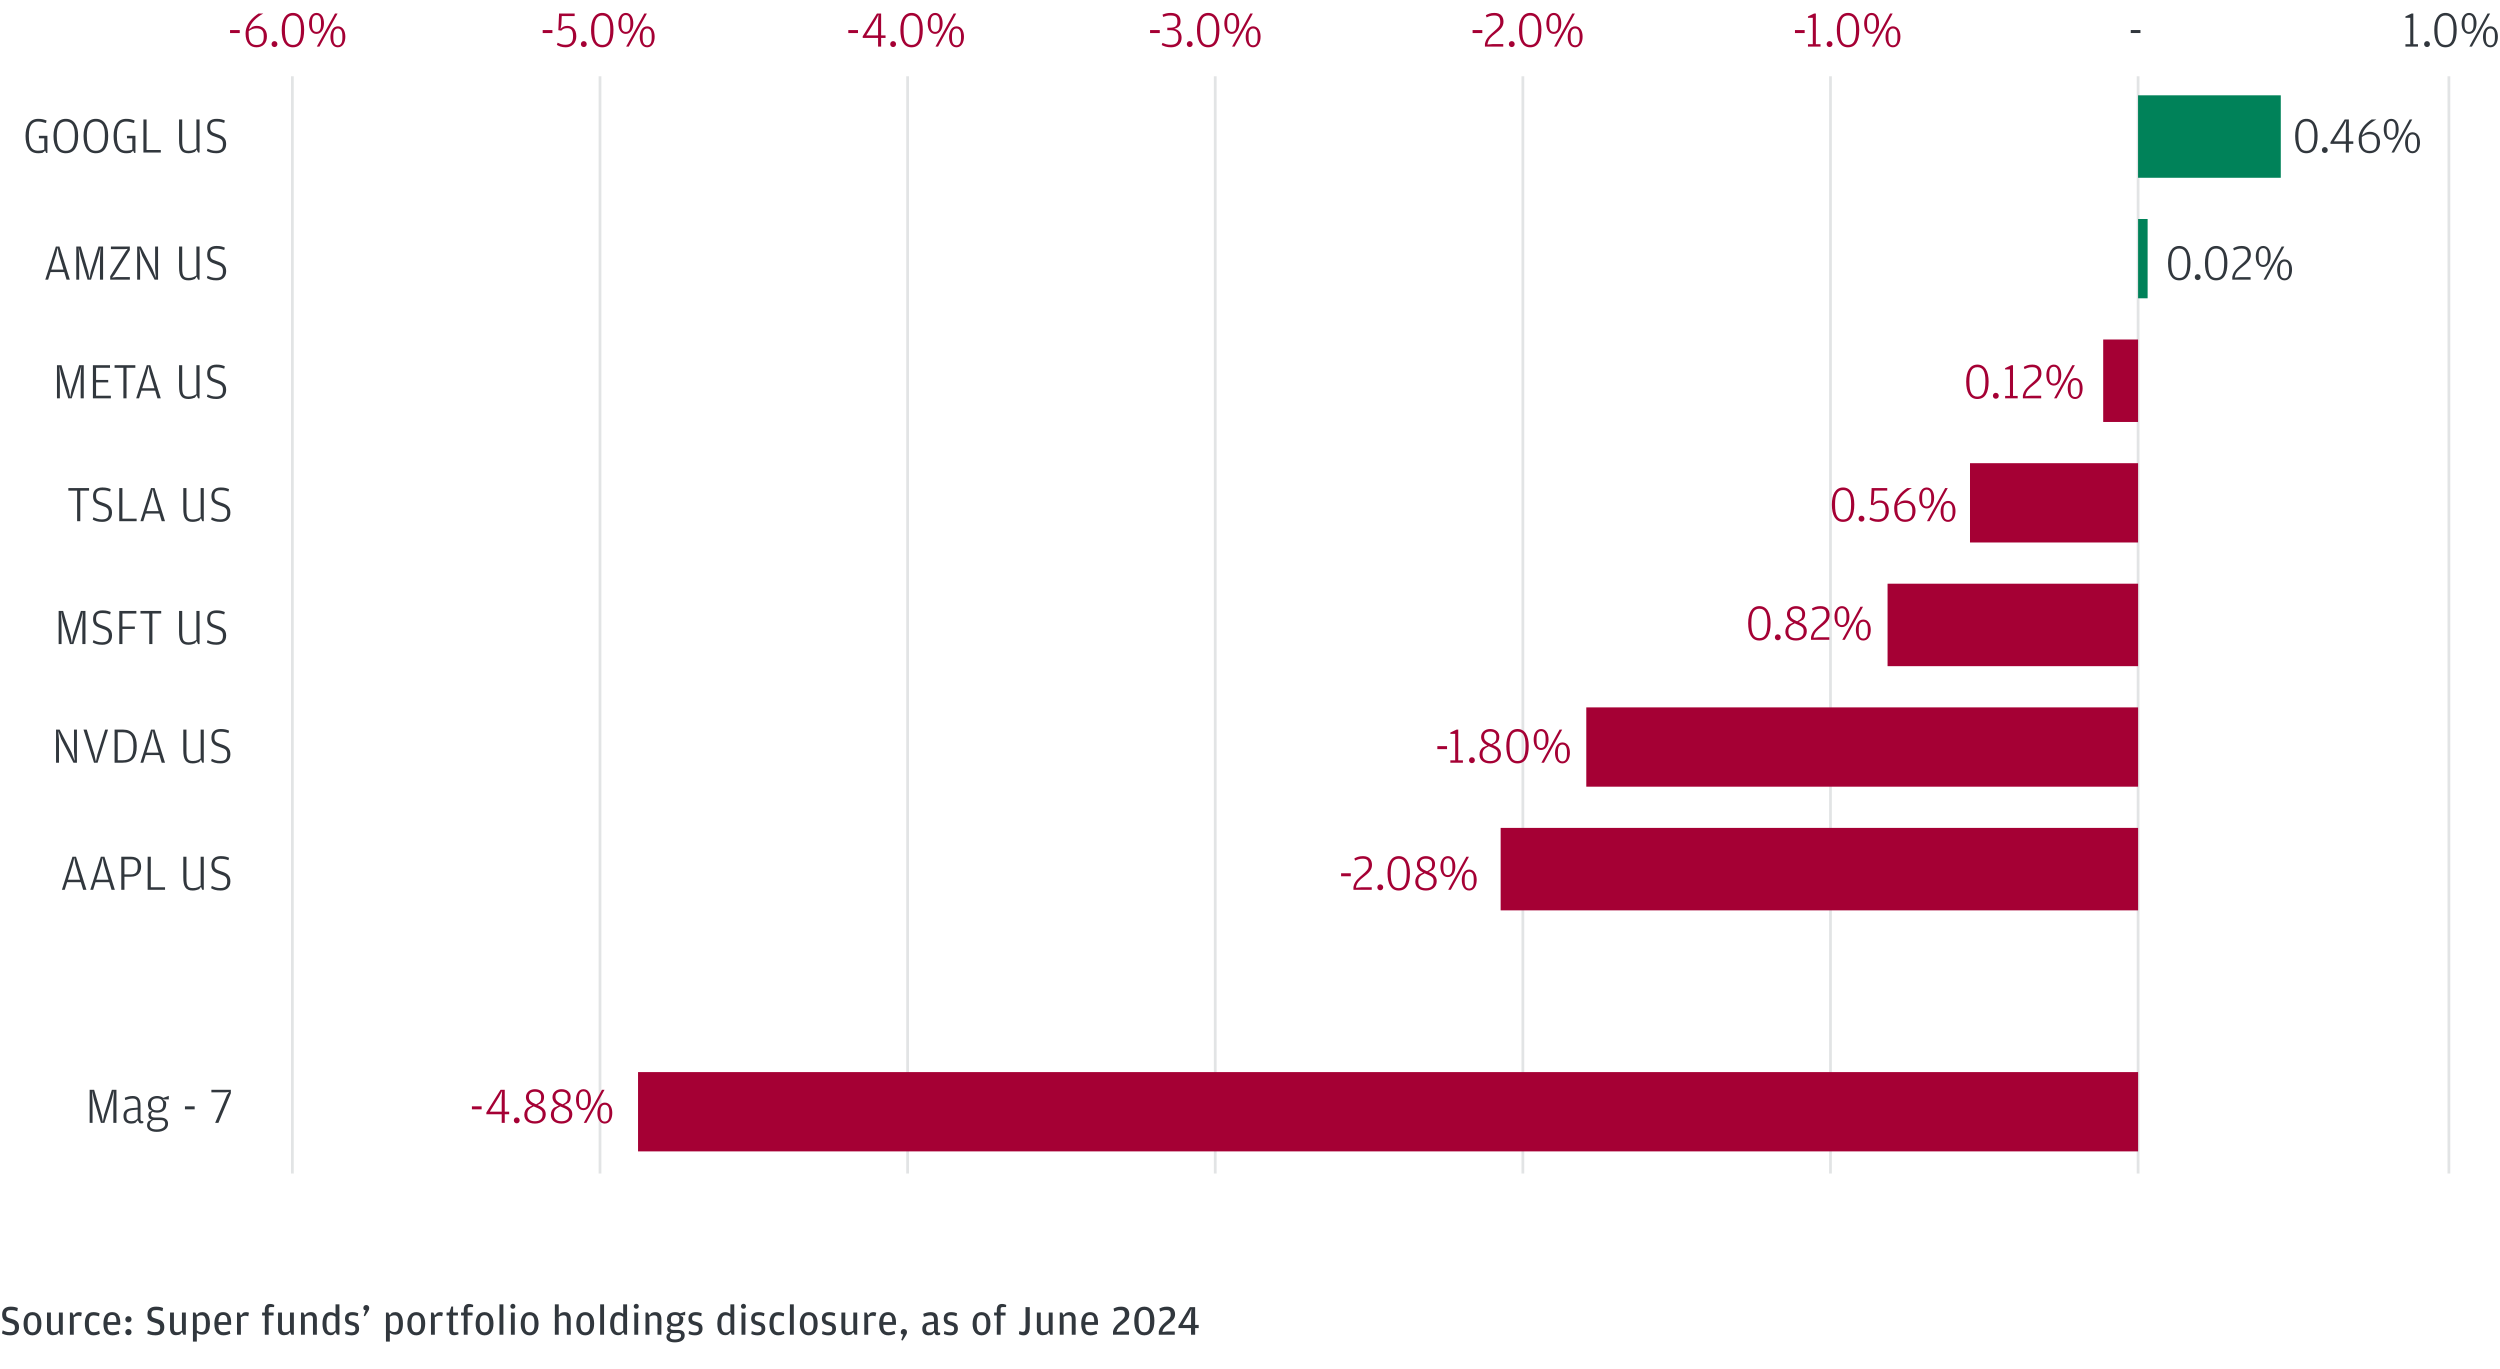<svg width="590" height="323" viewBox="0 0 590 323" fill="none" xmlns="http://www.w3.org/2000/svg">
<path d="M577.94 18V276.959M431.994 18V276.959M359.395 18V276.959M286.796 18V276.959M214.198 18V276.959M141.599 18V276.959M69 18V276.959" stroke="#E2E4E5" stroke-width="0.653" stroke-linejoin="round"/>
<path d="M504.593 18V276.959" stroke="#E2E4E5" stroke-width="0.653" stroke-linejoin="round"/>
<path d="M504.584 80.123H496.354V99.585H504.584V80.123Z" fill="#A50034"/>
<path d="M504.584 109.312H464.919V128.026H504.584V109.312Z" fill="#A50034"/>
<path d="M504.593 137.753H445.465V157.215H504.593V137.753Z" fill="#A50034"/>
<path d="M504.593 166.944H374.364V185.657H504.593V166.944Z" fill="#A50034"/>
<path d="M504.593 195.385H354.153V214.847H504.593V195.385Z" fill="#A50034"/>
<path d="M504.593 253.013H150.577V271.727H504.593V253.013Z" fill="#A50034"/>
<path d="M506.839 51.683H504.592V70.397H506.839V51.683ZM538.266 22.494H504.583V41.956H538.266V22.494Z" fill="#008259"/>
<path d="M10.659 35.556L10.035 36.072C9.723 36.132 9.339 36.168 9.015 36.168C6.831 36.168 6.027 34.416 6.027 32.076C6.027 29.784 6.939 28.044 9.015 28.044C9.843 28.044 10.407 28.2 10.983 28.44L10.863 29.04C10.119 28.824 9.627 28.68 8.943 28.68C7.755 28.68 6.807 29.412 6.807 31.92V32.148C6.807 34.656 7.587 35.568 8.943 35.568C9.639 35.568 10.119 35.436 10.443 35.328V32.652H9.183V32.052H11.187V36.096H10.887L10.659 35.556ZM15.516 36.168C13.548 36.168 12.624 34.548 12.624 32.076C12.624 29.688 13.596 28.044 15.54 28.044C17.472 28.044 18.444 29.652 18.444 32.052C18.444 34.68 17.508 36.168 15.516 36.168ZM15.54 35.592C16.92 35.592 17.664 34.608 17.664 32.112V31.872C17.664 29.664 16.944 28.68 15.528 28.68C14.124 28.68 13.404 29.712 13.404 31.92V32.148C13.404 34.644 14.16 35.592 15.54 35.592ZM22.606 36.168C20.638 36.168 19.714 34.548 19.714 32.076C19.714 29.688 20.686 28.044 22.63 28.044C24.562 28.044 25.534 29.652 25.534 32.052C25.534 34.68 24.598 36.168 22.606 36.168ZM22.63 35.592C24.01 35.592 24.754 34.608 24.754 32.112V31.872C24.754 29.664 24.034 28.68 22.618 28.68C21.214 28.68 20.494 29.712 20.494 31.92V32.148C20.494 34.644 21.25 35.592 22.63 35.592ZM31.436 35.556L30.812 36.072C30.5 36.132 30.116 36.168 29.792 36.168C27.608 36.168 26.804 34.416 26.804 32.076C26.804 29.784 27.716 28.044 29.792 28.044C30.62 28.044 31.184 28.2 31.76 28.44L31.64 29.04C30.896 28.824 30.404 28.68 29.72 28.68C28.532 28.68 27.584 29.412 27.584 31.92V32.148C27.584 34.656 28.364 35.568 29.72 35.568C30.416 35.568 30.896 35.436 31.22 35.328V32.652H29.96V32.052H31.964V36.096H31.664L31.436 35.556ZM33.846 36V28.188H34.59V35.4H37.95V36H33.846ZM46.35 35.016V28.188H47.094V36H46.734L46.434 35.28L45.99 35.844C45.702 35.976 45.126 36.168 44.478 36.168C42.834 36.168 42.258 35.244 42.258 33.096V28.188H43.002V33.372C43.002 35.22 43.422 35.592 44.574 35.592C45.402 35.592 45.906 35.304 46.35 35.016ZM51.092 36.168C49.94 36.168 49.304 35.904 48.824 35.616L48.98 35.076C49.64 35.376 50.168 35.58 50.936 35.58C52.052 35.58 52.616 35.244 52.616 34.02C52.616 33.12 52.316 32.772 51.092 32.388C49.64 31.932 48.896 31.536 48.896 30.084C48.896 28.728 49.736 28.044 51.116 28.044C52.04 28.044 52.568 28.224 53.06 28.44L52.916 29.016C52.28 28.8 51.92 28.68 51.044 28.68C50.072 28.68 49.604 29.016 49.604 30.036C49.604 30.972 49.868 31.212 51.176 31.632C52.52 32.064 53.372 32.556 53.372 33.996C53.372 35.424 52.46 36.168 51.092 36.168Z" fill="#31373D"/>
<path d="M11.923 64.2L11.359 66H10.687L13.183 58.188H14.023L16.483 66H15.703L15.163 64.2H11.923ZM14.983 63.624L13.915 60.096L13.603 58.452L13.219 60.096L12.103 63.624H14.983ZM18.002 66V58.188H19.058L20.798 64.116L21.122 65.76L21.422 64.116L23.246 58.188H24.326V66H23.594V60.936L23.726 58.392L23.246 60.312L21.482 66H20.666L18.986 60.408L18.566 58.392L18.686 60.936V66H18.002ZM26.006 66V65.196L29.678 59.316L30.146 58.74L29.234 58.8H26.174V58.188H30.638V59.04L27.014 64.836L26.438 65.508L27.47 65.388H30.65V66H26.006ZM32.369 66V58.188H33.221L36.005 63.54L36.773 65.592L36.605 63.3V58.188H37.301V66H36.485L33.569 60.408L32.909 58.548L33.065 60.588V66H32.369ZM46.35 65.016V58.188H47.094V66H46.734L46.434 65.28L45.99 65.844C45.702 65.976 45.126 66.168 44.478 66.168C42.834 66.168 42.258 65.244 42.258 63.096V58.188H43.002V63.372C43.002 65.22 43.422 65.592 44.574 65.592C45.402 65.592 45.906 65.304 46.35 65.016ZM51.092 66.168C49.94 66.168 49.304 65.904 48.824 65.616L48.98 65.076C49.64 65.376 50.168 65.58 50.936 65.58C52.052 65.58 52.616 65.244 52.616 64.02C52.616 63.12 52.316 62.772 51.092 62.388C49.64 61.932 48.896 61.536 48.896 60.084C48.896 58.728 49.736 58.044 51.116 58.044C52.04 58.044 52.568 58.224 53.06 58.44L52.916 59.016C52.28 58.8 51.92 58.68 51.044 58.68C50.072 58.68 49.604 59.016 49.604 60.036C49.604 60.972 49.868 61.212 51.176 61.632C52.52 62.064 53.372 62.556 53.372 63.996C53.372 65.424 52.46 66.168 51.092 66.168Z" fill="#31373D"/>
<path d="M13.443 94V86.188H14.499L16.239 92.116L16.563 93.76L16.863 92.116L18.687 86.188H19.767V94H19.035V88.936L19.167 86.392L18.687 88.312L16.923 94H16.107L14.427 88.408L14.007 86.392L14.127 88.936V94H13.443ZM21.928 94V86.188H25.96V86.8H22.672V89.668H25.54V90.244H22.672V93.388H26.164V94H21.928ZM29.119 86.8H27.043V86.188H31.939V86.8H29.863V94H29.119V86.8ZM33.38 92.2L32.816 94H32.144L34.64 86.188H35.48L37.94 94H37.16L36.62 92.2H33.38ZM36.44 91.624L35.372 88.096L35.06 86.452L34.676 88.096L33.56 91.624H36.44ZM46.35 93.016V86.188H47.094V94H46.734L46.434 93.28L45.99 93.844C45.702 93.976 45.126 94.168 44.478 94.168C42.834 94.168 42.258 93.244 42.258 91.096V86.188H43.002V91.372C43.002 93.22 43.422 93.592 44.574 93.592C45.402 93.592 45.906 93.304 46.35 93.016ZM51.092 94.168C49.94 94.168 49.304 93.904 48.824 93.616L48.98 93.076C49.64 93.376 50.168 93.58 50.936 93.58C52.052 93.58 52.616 93.244 52.616 92.02C52.616 91.12 52.316 90.772 51.092 90.388C49.64 89.932 48.896 89.536 48.896 88.084C48.896 86.728 49.736 86.044 51.116 86.044C52.04 86.044 52.568 86.224 53.06 86.44L52.916 87.016C52.28 86.8 51.92 86.68 51.044 86.68C50.072 86.68 49.604 87.016 49.604 88.036C49.604 88.972 49.868 89.212 51.176 89.632C52.52 90.064 53.372 90.556 53.372 91.996C53.372 93.424 52.46 94.168 51.092 94.168Z" fill="#31373D"/>
<path d="M18.201 115.8H16.125V115.188H21.021V115.8H18.945V123H18.201V115.8ZM24.154 123.168C23.002 123.168 22.366 122.904 21.886 122.616L22.042 122.076C22.702 122.376 23.23 122.58 23.998 122.58C25.114 122.58 25.678 122.244 25.678 121.02C25.678 120.12 25.378 119.772 24.154 119.388C22.702 118.932 21.958 118.536 21.958 117.084C21.958 115.728 22.798 115.044 24.178 115.044C25.102 115.044 25.63 115.224 26.122 115.44L25.978 116.016C25.342 115.8 24.982 115.68 24.106 115.68C23.134 115.68 22.666 116.016 22.666 117.036C22.666 117.972 22.93 118.212 24.238 118.632C25.582 119.064 26.434 119.556 26.434 120.996C26.434 122.424 25.522 123.168 24.154 123.168ZM28.142 123V115.188H28.887V122.4H32.246V123H28.142ZM34.38 121.2L33.816 123H33.144L35.64 115.188H36.48L38.94 123H38.16L37.62 121.2H34.38ZM37.44 120.624L36.372 117.096L36.06 115.452L35.676 117.096L34.56 120.624H37.44ZM47.35 122.016V115.188H48.094V123H47.734L47.434 122.28L46.99 122.844C46.702 122.976 46.126 123.168 45.478 123.168C43.834 123.168 43.258 122.244 43.258 120.096V115.188H44.002V120.372C44.002 122.22 44.422 122.592 45.574 122.592C46.402 122.592 46.906 122.304 47.35 122.016ZM52.092 123.168C50.94 123.168 50.304 122.904 49.824 122.616L49.98 122.076C50.64 122.376 51.168 122.58 51.936 122.58C53.052 122.58 53.616 122.244 53.616 121.02C53.616 120.12 53.316 119.772 52.092 119.388C50.64 118.932 49.896 118.536 49.896 117.084C49.896 115.728 50.736 115.044 52.116 115.044C53.04 115.044 53.568 115.224 54.06 115.44L53.916 116.016C53.28 115.8 52.92 115.68 52.044 115.68C51.072 115.68 50.604 116.016 50.604 117.036C50.604 117.972 50.868 118.212 52.176 118.632C53.52 119.064 54.372 119.556 54.372 120.996C54.372 122.424 53.46 123.168 52.092 123.168Z" fill="#31373D"/>
<path d="M13.842 152V144.188H14.898L16.638 150.116L16.962 151.76L17.262 150.116L19.086 144.188H20.166V152H19.434V146.936L19.566 144.392L19.086 146.312L17.322 152H16.506L14.826 146.408L14.406 144.392L14.526 146.936V152H13.842ZM24.162 152.168C23.01 152.168 22.374 151.904 21.894 151.616L22.05 151.076C22.71 151.376 23.238 151.58 24.006 151.58C25.122 151.58 25.686 151.244 25.686 150.02C25.686 149.12 25.386 148.772 24.162 148.388C22.71 147.932 21.966 147.536 21.966 146.084C21.966 144.728 22.806 144.044 24.186 144.044C25.11 144.044 25.638 144.224 26.13 144.44L25.986 145.016C25.35 144.8 24.99 144.68 24.114 144.68C23.142 144.68 22.674 145.016 22.674 146.036C22.674 146.972 22.938 147.212 24.246 147.632C25.59 148.064 26.442 148.556 26.442 149.996C26.442 151.424 25.53 152.168 24.162 152.168ZM28.15 152V144.188H32.182V144.8H28.894V147.86H31.822V148.436H28.894V152H28.15ZM35.224 144.8H33.148V144.188H38.044V144.8H35.968V152H35.224V144.8ZM46.35 151.016V144.188H47.094V152H46.734L46.434 151.28L45.99 151.844C45.702 151.976 45.126 152.168 44.478 152.168C42.834 152.168 42.258 151.244 42.258 149.096V144.188H43.002V149.372C43.002 151.22 43.422 151.592 44.574 151.592C45.402 151.592 45.906 151.304 46.35 151.016ZM51.092 152.168C49.94 152.168 49.304 151.904 48.824 151.616L48.98 151.076C49.64 151.376 50.168 151.58 50.936 151.58C52.052 151.58 52.616 151.244 52.616 150.02C52.616 149.12 52.316 148.772 51.092 148.388C49.64 147.932 48.896 147.536 48.896 146.084C48.896 144.728 49.736 144.044 51.116 144.044C52.04 144.044 52.568 144.224 53.06 144.44L52.916 145.016C52.28 144.8 51.92 144.68 51.044 144.68C50.072 144.68 49.604 145.016 49.604 146.036C49.604 146.972 49.868 147.212 51.176 147.632C52.52 148.064 53.372 148.556 53.372 149.996C53.372 151.424 52.46 152.168 51.092 152.168Z" fill="#31373D"/>
<path d="M13.225 180V172.188H14.076L16.86 177.54L17.628 179.592L17.46 177.3V172.188H18.157V180H17.34L14.425 174.408L13.764 172.548L13.921 174.588V180H13.225ZM22.186 180L19.702 172.188H20.47L22.282 178.092L22.63 179.736L22.978 178.092L24.814 172.188H25.498L23.026 180H22.186ZM27.041 180V172.188H29.033C31.217 172.188 32.273 173.568 32.273 176.076C32.273 178.752 31.229 180 28.925 180H27.041ZM27.785 179.424H28.841C30.605 179.424 31.493 178.86 31.493 176.16V175.944C31.493 173.484 30.653 172.812 28.817 172.812H27.785V179.424ZM34.38 178.2L33.816 180H33.144L35.64 172.188H36.48L38.94 180H38.16L37.62 178.2H34.38ZM37.44 177.624L36.372 174.096L36.06 172.452L35.676 174.096L34.56 177.624H37.44ZM47.35 179.016V172.188H48.094V180H47.734L47.434 179.28L46.99 179.844C46.702 179.976 46.126 180.168 45.478 180.168C43.834 180.168 43.258 179.244 43.258 177.096V172.188H44.002V177.372C44.002 179.22 44.422 179.592 45.574 179.592C46.402 179.592 46.906 179.304 47.35 179.016ZM52.092 180.168C50.94 180.168 50.304 179.904 49.824 179.616L49.98 179.076C50.64 179.376 51.168 179.58 51.936 179.58C53.052 179.58 53.616 179.244 53.616 178.02C53.616 177.12 53.316 176.772 52.092 176.388C50.64 175.932 49.896 175.536 49.896 174.084C49.896 172.728 50.736 172.044 52.116 172.044C53.04 172.044 53.568 172.224 54.06 172.44L53.916 173.016C53.28 172.8 52.92 172.68 52.044 172.68C51.072 172.68 50.604 173.016 50.604 174.036C50.604 174.972 50.868 175.212 52.176 175.632C53.52 176.064 54.372 176.556 54.372 177.996C54.372 179.424 53.46 180.168 52.092 180.168Z" fill="#31373D"/>
<path d="M15.841 208.2L15.277 210H14.605L17.101 202.188H17.941L20.401 210H19.621L19.081 208.2H15.841ZM18.901 207.624L17.833 204.096L17.521 202.452L17.137 204.096L16.021 207.624H18.901ZM22.544 208.2L21.98 210H21.308L23.804 202.188H24.644L27.104 210H26.324L25.784 208.2H22.544ZM25.604 207.624L24.536 204.096L24.224 202.452L23.84 204.096L22.724 207.624H25.604ZM28.623 210V202.188H30.903C32.595 202.188 33.303 203.22 33.303 204.528C33.303 205.8 32.619 206.904 30.903 206.904H29.367V210H28.623ZM29.367 206.364H30.819C32.043 206.364 32.499 205.836 32.499 204.564V204.468C32.499 203.232 32.043 202.8 30.795 202.8H29.367V206.364ZM34.846 210V202.188H35.59V209.4H38.95V210H34.846ZM47.35 209.016V202.188H48.094V210H47.734L47.434 209.28L46.99 209.844C46.702 209.976 46.126 210.168 45.478 210.168C43.834 210.168 43.258 209.244 43.258 207.096V202.188H44.002V207.372C44.002 209.22 44.422 209.592 45.574 209.592C46.402 209.592 46.906 209.304 47.35 209.016ZM52.092 210.168C50.94 210.168 50.304 209.904 49.824 209.616L49.98 209.076C50.64 209.376 51.168 209.58 51.936 209.58C53.052 209.58 53.616 209.244 53.616 208.02C53.616 207.12 53.316 206.772 52.092 206.388C50.64 205.932 49.896 205.536 49.896 204.084C49.896 202.728 50.736 202.044 52.116 202.044C53.04 202.044 53.568 202.224 54.06 202.44L53.916 203.016C53.28 202.8 52.92 202.68 52.044 202.68C51.072 202.68 50.604 203.016 50.604 204.036C50.604 204.972 50.868 205.212 52.176 205.632C53.52 206.064 54.372 206.556 54.372 207.996C54.372 209.424 53.46 210.168 52.092 210.168Z" fill="#31373D"/>
<path d="M21.158 265V257.188H22.214L23.954 263.116L24.278 264.76L24.578 263.116L26.402 257.188H27.482V265H26.75V259.936L26.882 257.392L26.402 259.312L24.638 265H23.822L22.142 259.408L21.722 257.392L21.842 259.936V265H21.158ZM32.486 261.4V260.668C32.486 259.852 32.282 259.252 31.334 259.252C30.723 259.252 30.171 259.42 29.558 259.624L29.451 259.072C30.05 258.832 30.59 258.652 31.323 258.652C32.618 258.652 33.158 259.36 33.158 260.908V264.112C33.158 264.484 33.291 264.592 33.602 264.592H33.806L33.831 265.012C33.734 265.06 33.554 265.12 33.339 265.12C33.182 265.12 33.038 265.096 32.895 265.036L32.511 264.376L31.934 265C31.706 265.096 31.346 265.168 30.986 265.168C29.942 265.168 29.139 264.7 29.139 263.368C29.139 262.144 29.846 261.616 31.311 261.496L32.486 261.4ZM32.486 263.932V261.868L31.358 261.976C30.291 262.072 29.834 262.408 29.834 263.344V263.428C29.834 264.268 30.206 264.604 31.07 264.604C31.791 264.604 32.199 264.28 32.486 263.932ZM38.531 259.108L39.839 258.616V259.456H38.423L39.119 259.96C39.179 260.164 39.215 260.32 39.215 260.584C39.215 262.084 38.171 262.588 37.079 262.588C36.707 262.588 36.335 262.528 35.999 262.372C35.807 262.516 35.627 262.732 35.627 263.044C35.627 263.512 35.915 263.74 36.503 263.74H37.859C39.023 263.74 39.659 264.292 39.659 265.204C39.659 266.416 38.579 267.124 36.995 267.124C35.495 267.124 34.703 266.476 34.703 265.552C34.703 265.048 34.931 264.76 35.063 264.616L35.795 264.244C35.447 264.148 35.027 263.872 35.027 263.176C35.027 262.768 35.195 262.54 35.279 262.432L35.867 262.156L35.183 261.736C35.027 261.436 34.919 261.04 34.919 260.62C34.919 259.156 36.119 258.652 37.079 258.652C37.559 258.652 38.099 258.772 38.531 259.108ZM37.079 262.048C38.087 262.048 38.507 261.616 38.507 260.656V260.584C38.507 259.768 38.087 259.216 37.079 259.216C36.059 259.216 35.627 259.768 35.627 260.572V260.644C35.627 261.616 36.059 262.048 37.079 262.048ZM36.095 264.34C35.627 264.64 35.339 264.976 35.339 265.504C35.339 266.224 35.915 266.548 36.995 266.548C38.339 266.548 38.987 265.948 38.987 265.264V265.216C38.987 264.736 38.759 264.34 37.943 264.34H36.095ZM43.65 261.796V261.088H45.942V261.796H43.65ZM50.776 265L53.572 258.388L54.052 257.716L53.2 257.788H49.888V257.188H54.484V257.992L51.544 265H50.776Z" fill="#31373D"/>
<path d="M111.372 261.796V261.088H113.664V261.796H111.372ZM118.402 265V262.96H114.778V262.564L118.138 257.188H119.122V262.348H120.166V262.96H119.122V265H118.402ZM115.606 262.348H118.402V258.976L118.498 257.464L117.814 258.784L115.606 262.348ZM121.947 265.108C121.587 265.108 121.263 264.82 121.263 264.412C121.263 263.992 121.587 263.704 121.947 263.704C122.331 263.704 122.643 263.992 122.643 264.412C122.643 264.82 122.331 265.108 121.947 265.108ZM125.593 260.92C124.717 260.5 124.117 259.864 124.117 258.928C124.117 257.824 125.041 257.044 126.241 257.044C127.573 257.044 128.401 257.824 128.401 258.844C128.401 259.468 128.269 259.828 127.933 260.248L126.865 260.788C127.909 261.232 128.797 261.736 128.797 262.96C128.797 264.304 127.729 265.168 126.265 265.168C124.693 265.168 123.733 264.376 123.733 263.08C123.733 262.288 124.081 261.76 124.489 261.424L125.593 260.92ZM126.517 260.62C127.609 260.08 127.705 259.732 127.705 258.94V258.868C127.705 258.136 127.285 257.644 126.253 257.644C125.173 257.644 124.825 258.196 124.825 258.856V258.928C124.825 259.72 125.365 260.152 126.517 260.62ZM125.941 261.112C124.849 261.628 124.453 262.108 124.453 262.96V263.092C124.453 264.1 125.089 264.616 126.253 264.616C127.441 264.616 128.053 264.028 128.053 263.044V262.876C128.053 261.988 127.489 261.748 125.941 261.112ZM131.862 260.92C130.986 260.5 130.386 259.864 130.386 258.928C130.386 257.824 131.31 257.044 132.51 257.044C133.842 257.044 134.67 257.824 134.67 258.844C134.67 259.468 134.538 259.828 134.202 260.248L133.134 260.788C134.178 261.232 135.066 261.736 135.066 262.96C135.066 264.304 133.998 265.168 132.534 265.168C130.962 265.168 130.002 264.376 130.002 263.08C130.002 262.288 130.35 261.76 130.758 261.424L131.862 260.92ZM132.786 260.62C133.878 260.08 133.974 259.732 133.974 258.94V258.868C133.974 258.136 133.554 257.644 132.522 257.644C131.442 257.644 131.094 258.196 131.094 258.856V258.928C131.094 259.72 131.634 260.152 132.786 260.62ZM132.21 261.112C131.118 261.628 130.722 262.108 130.722 262.96V263.092C130.722 264.1 131.358 264.616 132.522 264.616C133.71 264.616 134.322 264.028 134.322 263.044V262.876C134.322 261.988 133.758 261.748 132.21 261.112ZM137.682 262C136.494 262 135.942 260.848 135.942 259.504C135.942 258.22 136.518 257.044 137.706 257.044C138.906 257.044 139.458 258.208 139.458 259.48C139.458 260.824 138.882 262 137.682 262ZM137.766 265L142.062 257.188H142.674L138.378 265H137.766ZM142.722 265.168C141.534 265.168 140.982 264.016 140.982 262.672C140.982 261.388 141.558 260.212 142.746 260.212C143.946 260.212 144.498 261.376 144.498 262.648C144.498 263.992 143.922 265.168 142.722 265.168ZM137.694 261.52C138.27 261.52 138.762 261.136 138.762 259.78V259.276C138.762 257.944 138.27 257.56 137.694 257.56C137.118 257.56 136.626 257.956 136.626 259.288V259.792C136.626 261.172 137.118 261.52 137.694 261.52ZM142.734 264.688C143.31 264.688 143.802 264.304 143.802 262.948V262.444C143.802 261.112 143.31 260.728 142.734 260.728C142.158 260.728 141.666 261.124 141.666 262.456V262.96C141.666 264.34 142.158 264.688 142.734 264.688Z" fill="#A50034"/>
<path d="M316.497 206.796V206.088H318.789V206.796H316.497ZM319.41 210V209.34L319.482 209.052C319.77 207.924 320.682 207.18 321.522 206.448C322.47 205.62 323.022 205.14 323.022 204.3V204.168C323.022 202.992 322.578 202.656 321.57 202.656C320.814 202.656 320.322 202.872 319.806 203.112L319.626 202.596C320.106 202.332 320.67 202.044 321.654 202.044C323.214 202.044 323.79 203.004 323.79 204.132C323.79 205.38 322.914 206.088 321.834 206.94C320.886 207.684 320.238 208.248 320.034 209.316L319.998 209.508L321.234 209.4H323.73V210H319.41ZM325.736 210.108C325.376 210.108 325.052 209.82 325.052 209.412C325.052 208.992 325.376 208.704 325.736 208.704C326.12 208.704 326.432 208.992 326.432 209.412C326.432 209.82 326.12 210.108 325.736 210.108ZM330.081 210.168C328.269 210.168 327.453 208.548 327.453 206.076C327.453 203.688 328.317 202.044 330.105 202.044C331.881 202.044 332.745 203.652 332.745 206.052C332.745 208.68 331.917 210.168 330.081 210.168ZM330.105 209.604C331.389 209.604 331.989 208.608 331.989 206.112V205.872C331.989 203.664 331.413 202.656 330.093 202.656C328.785 202.656 328.209 203.712 328.209 205.92V206.148C328.209 208.644 328.821 209.604 330.105 209.604ZM335.862 205.92C334.986 205.5 334.386 204.864 334.386 203.928C334.386 202.824 335.31 202.044 336.51 202.044C337.842 202.044 338.67 202.824 338.67 203.844C338.67 204.468 338.538 204.828 338.202 205.248L337.134 205.788C338.178 206.232 339.066 206.736 339.066 207.96C339.066 209.304 337.998 210.168 336.534 210.168C334.962 210.168 334.002 209.376 334.002 208.08C334.002 207.288 334.35 206.76 334.758 206.424L335.862 205.92ZM336.786 205.62C337.878 205.08 337.974 204.732 337.974 203.94V203.868C337.974 203.136 337.554 202.644 336.522 202.644C335.442 202.644 335.094 203.196 335.094 203.856V203.928C335.094 204.72 335.634 205.152 336.786 205.62ZM336.21 206.112C335.118 206.628 334.722 207.108 334.722 207.96V208.092C334.722 209.1 335.358 209.616 336.522 209.616C337.71 209.616 338.322 209.028 338.322 208.044V207.876C338.322 206.988 337.758 206.748 336.21 206.112ZM341.682 207C340.494 207 339.942 205.848 339.942 204.504C339.942 203.22 340.518 202.044 341.706 202.044C342.906 202.044 343.458 203.208 343.458 204.48C343.458 205.824 342.882 207 341.682 207ZM341.766 210L346.062 202.188H346.674L342.378 210H341.766ZM346.722 210.168C345.534 210.168 344.982 209.016 344.982 207.672C344.982 206.388 345.558 205.212 346.746 205.212C347.946 205.212 348.498 206.376 348.498 207.648C348.498 208.992 347.922 210.168 346.722 210.168ZM341.694 206.52C342.27 206.52 342.762 206.136 342.762 204.78V204.276C342.762 202.944 342.27 202.56 341.694 202.56C341.118 202.56 340.626 202.956 340.626 204.288V204.792C340.626 206.172 341.118 206.52 341.694 206.52ZM346.734 209.688C347.31 209.688 347.802 209.304 347.802 207.948V207.444C347.802 206.112 347.31 205.728 346.734 205.728C346.158 205.728 345.666 206.124 345.666 207.456V207.96C345.666 209.34 346.158 209.688 346.734 209.688Z" fill="#A50034"/>
<path d="M339.212 176.796V176.088H341.504V176.796H339.212ZM342.284 180V179.436H343.424V173.196H342.284V172.884L343.736 172.188H344.144V179.436H345.248V180H342.284ZM347.373 180.108C347.013 180.108 346.689 179.82 346.689 179.412C346.689 178.992 347.013 178.704 347.373 178.704C347.757 178.704 348.069 178.992 348.069 179.412C348.069 179.82 347.757 180.108 347.373 180.108ZM351.019 175.92C350.143 175.5 349.543 174.864 349.543 173.928C349.543 172.824 350.467 172.044 351.667 172.044C352.999 172.044 353.827 172.824 353.827 173.844C353.827 174.468 353.695 174.828 353.359 175.248L352.291 175.788C353.335 176.232 354.223 176.736 354.223 177.96C354.223 179.304 353.155 180.168 351.691 180.168C350.119 180.168 349.159 179.376 349.159 178.08C349.159 177.288 349.507 176.76 349.915 176.424L351.019 175.92ZM351.943 175.62C353.035 175.08 353.131 174.732 353.131 173.94V173.868C353.131 173.136 352.711 172.644 351.679 172.644C350.599 172.644 350.251 173.196 350.251 173.856V173.928C350.251 174.72 350.791 175.152 351.943 175.62ZM351.367 176.112C350.275 176.628 349.879 177.108 349.879 177.96V178.092C349.879 179.1 350.515 179.616 351.679 179.616C352.867 179.616 353.479 179.028 353.479 178.044V177.876C353.479 176.988 352.915 176.748 351.367 176.112ZM358.116 180.168C356.304 180.168 355.488 178.548 355.488 176.076C355.488 173.688 356.352 172.044 358.14 172.044C359.916 172.044 360.78 173.652 360.78 176.052C360.78 178.68 359.952 180.168 358.116 180.168ZM358.14 179.604C359.424 179.604 360.024 178.608 360.024 176.112V175.872C360.024 173.664 359.448 172.656 358.128 172.656C356.82 172.656 356.244 173.712 356.244 175.92V176.148C356.244 178.644 356.856 179.604 358.14 179.604ZM363.682 177C362.494 177 361.942 175.848 361.942 174.504C361.942 173.22 362.518 172.044 363.706 172.044C364.906 172.044 365.458 173.208 365.458 174.48C365.458 175.824 364.882 177 363.682 177ZM363.766 180L368.062 172.188H368.674L364.378 180H363.766ZM368.722 180.168C367.534 180.168 366.982 179.016 366.982 177.672C366.982 176.388 367.558 175.212 368.746 175.212C369.946 175.212 370.498 176.376 370.498 177.648C370.498 178.992 369.922 180.168 368.722 180.168ZM363.694 176.52C364.27 176.52 364.762 176.136 364.762 174.78V174.276C364.762 172.944 364.27 172.56 363.694 172.56C363.118 172.56 362.626 172.956 362.626 174.288V174.792C362.626 176.172 363.118 176.52 363.694 176.52ZM368.734 179.688C369.31 179.688 369.802 179.304 369.802 177.948V177.444C369.802 176.112 369.31 175.728 368.734 175.728C368.158 175.728 367.666 176.124 367.666 177.456V177.96C367.666 179.34 368.158 179.688 368.734 179.688Z" fill="#A50034"/>
<path d="M415.194 151.168C413.382 151.168 412.566 149.548 412.566 147.076C412.566 144.688 413.43 143.044 415.218 143.044C416.994 143.044 417.858 144.652 417.858 147.052C417.858 149.68 417.03 151.168 415.194 151.168ZM415.218 150.604C416.502 150.604 417.102 149.608 417.102 147.112V146.872C417.102 144.664 416.526 143.656 415.206 143.656C413.898 143.656 413.322 144.712 413.322 146.92V147.148C413.322 149.644 413.934 150.604 415.218 150.604ZM419.556 151.108C419.196 151.108 418.872 150.82 418.872 150.412C418.872 149.992 419.196 149.704 419.556 149.704C419.94 149.704 420.252 149.992 420.252 150.412C420.252 150.82 419.94 151.108 419.556 151.108ZM423.202 146.92C422.326 146.5 421.726 145.864 421.726 144.928C421.726 143.824 422.65 143.044 423.85 143.044C425.182 143.044 426.01 143.824 426.01 144.844C426.01 145.468 425.878 145.828 425.542 146.248L424.474 146.788C425.518 147.232 426.406 147.736 426.406 148.96C426.406 150.304 425.338 151.168 423.874 151.168C422.302 151.168 421.342 150.376 421.342 149.08C421.342 148.288 421.69 147.76 422.098 147.424L423.202 146.92ZM424.126 146.62C425.218 146.08 425.314 145.732 425.314 144.94V144.868C425.314 144.136 424.894 143.644 423.862 143.644C422.782 143.644 422.434 144.196 422.434 144.856V144.928C422.434 145.72 422.974 146.152 424.126 146.62ZM423.55 147.112C422.458 147.628 422.062 148.108 422.062 148.96V149.092C422.062 150.1 422.698 150.616 423.862 150.616C425.05 150.616 425.662 150.028 425.662 149.044V148.876C425.662 147.988 425.098 147.748 423.55 147.112ZM427.399 151V150.34L427.471 150.052C427.759 148.924 428.671 148.18 429.511 147.448C430.459 146.62 431.011 146.14 431.011 145.3V145.168C431.011 143.992 430.567 143.656 429.559 143.656C428.803 143.656 428.311 143.872 427.795 144.112L427.615 143.596C428.095 143.332 428.659 143.044 429.643 143.044C431.203 143.044 431.779 144.004 431.779 145.132C431.779 146.38 430.903 147.088 429.823 147.94C428.875 148.684 428.227 149.248 428.023 150.316L427.987 150.508L429.223 150.4H431.719V151H427.399ZM434.682 148C433.494 148 432.942 146.848 432.942 145.504C432.942 144.22 433.518 143.044 434.706 143.044C435.906 143.044 436.458 144.208 436.458 145.48C436.458 146.824 435.882 148 434.682 148ZM434.766 151L439.062 143.188H439.674L435.378 151H434.766ZM439.722 151.168C438.534 151.168 437.982 150.016 437.982 148.672C437.982 147.388 438.558 146.212 439.746 146.212C440.946 146.212 441.498 147.376 441.498 148.648C441.498 149.992 440.922 151.168 439.722 151.168ZM434.694 147.52C435.27 147.52 435.762 147.136 435.762 145.78V145.276C435.762 143.944 435.27 143.56 434.694 143.56C434.118 143.56 433.626 143.956 433.626 145.288V145.792C433.626 147.172 434.118 147.52 434.694 147.52ZM439.734 150.688C440.31 150.688 440.802 150.304 440.802 148.948V148.444C440.802 147.112 440.31 146.728 439.734 146.728C439.158 146.728 438.666 147.124 438.666 148.456V148.96C438.666 150.34 439.158 150.688 439.734 150.688Z" fill="#A50034"/>
<path d="M434.948 123.168C433.136 123.168 432.32 121.548 432.32 119.076C432.32 116.688 433.184 115.044 434.972 115.044C436.748 115.044 437.612 116.652 437.612 119.052C437.612 121.68 436.784 123.168 434.948 123.168ZM434.972 122.604C436.256 122.604 436.856 121.608 436.856 119.112V118.872C436.856 116.664 436.28 115.656 434.96 115.656C433.652 115.656 433.076 116.712 433.076 118.92V119.148C433.076 121.644 433.688 122.604 434.972 122.604ZM439.31 123.108C438.95 123.108 438.626 122.82 438.626 122.412C438.626 121.992 438.95 121.704 439.31 121.704C439.694 121.704 440.006 121.992 440.006 122.412C440.006 122.82 439.694 123.108 439.31 123.108ZM443.31 123.168C442.29 123.168 441.654 122.88 441.186 122.592L441.366 122.076C442.002 122.364 442.422 122.568 443.19 122.568C444.354 122.568 445.002 122.052 445.002 120.636V120.516C445.002 118.98 444.45 118.644 443.586 118.644C442.794 118.644 442.494 118.944 442.23 119.232L441.534 119.124L441.702 115.188H445.386V115.788H442.338L442.242 117.78L442.05 118.848C442.386 118.464 442.842 118.104 443.646 118.104C444.774 118.104 445.77 118.776 445.77 120.576C445.77 122.088 444.762 123.168 443.31 123.168ZM447.819 118.968L448.635 118.32C448.911 118.212 449.235 118.104 449.715 118.104C451.023 118.104 452.067 118.956 452.067 120.564C452.067 122.148 451.131 123.168 449.583 123.168C448.047 123.168 447.027 122.028 447.027 119.952C447.027 117.612 448.719 116.1 450.099 115.188H451.215C449.547 116.1 448.143 117.444 447.819 118.968ZM447.771 119.328C447.759 119.412 447.759 119.508 447.759 119.604V120.048C447.759 121.836 448.371 122.616 449.607 122.616C450.699 122.616 451.311 122.1 451.311 120.744V120.468C451.311 119.112 450.675 118.692 449.559 118.692C448.791 118.692 448.311 118.992 447.771 119.328ZM454.682 120C453.494 120 452.942 118.848 452.942 117.504C452.942 116.22 453.518 115.044 454.706 115.044C455.906 115.044 456.458 116.208 456.458 117.48C456.458 118.824 455.882 120 454.682 120ZM454.766 123L459.062 115.188H459.674L455.378 123H454.766ZM459.722 123.168C458.534 123.168 457.982 122.016 457.982 120.672C457.982 119.388 458.558 118.212 459.746 118.212C460.946 118.212 461.498 119.376 461.498 120.648C461.498 121.992 460.922 123.168 459.722 123.168ZM454.694 119.52C455.27 119.52 455.762 119.136 455.762 117.78V117.276C455.762 115.944 455.27 115.56 454.694 115.56C454.118 115.56 453.626 115.956 453.626 117.288V117.792C453.626 119.172 454.118 119.52 454.694 119.52ZM459.734 122.688C460.31 122.688 460.802 122.304 460.802 120.948V120.444C460.802 119.112 460.31 118.728 459.734 118.728C459.158 118.728 458.666 119.124 458.666 120.456V120.96C458.666 122.34 459.158 122.688 459.734 122.688Z" fill="#A50034"/>
<path d="M466.647 94.168C464.835 94.168 464.019 92.548 464.019 90.076C464.019 87.688 464.883 86.044 466.671 86.044C468.447 86.044 469.311 87.652 469.311 90.052C469.311 92.68 468.483 94.168 466.647 94.168ZM466.671 93.604C467.955 93.604 468.555 92.608 468.555 90.112V89.872C468.555 87.664 467.979 86.656 466.659 86.656C465.351 86.656 464.775 87.712 464.775 89.92V90.148C464.775 92.644 465.387 93.604 466.671 93.604ZM471.009 94.108C470.649 94.108 470.325 93.82 470.325 93.412C470.325 92.992 470.649 92.704 471.009 92.704C471.393 92.704 471.705 92.992 471.705 93.412C471.705 93.82 471.393 94.108 471.009 94.108ZM473.21 94V93.436H474.35V87.196H473.21V86.884L474.662 86.188H475.07V93.436H476.174V94H473.21ZM477.399 94V93.34L477.471 93.052C477.759 91.924 478.671 91.18 479.511 90.448C480.459 89.62 481.011 89.14 481.011 88.3V88.168C481.011 86.992 480.567 86.656 479.559 86.656C478.803 86.656 478.311 86.872 477.795 87.112L477.615 86.596C478.095 86.332 478.659 86.044 479.643 86.044C481.203 86.044 481.779 87.004 481.779 88.132C481.779 89.38 480.903 90.088 479.823 90.94C478.875 91.684 478.227 92.248 478.023 93.316L477.987 93.508L479.223 93.4H481.719V94H477.399ZM484.682 91C483.494 91 482.942 89.848 482.942 88.504C482.942 87.22 483.518 86.044 484.706 86.044C485.906 86.044 486.458 87.208 486.458 88.48C486.458 89.824 485.882 91 484.682 91ZM484.766 94L489.062 86.188H489.674L485.378 94H484.766ZM489.722 94.168C488.534 94.168 487.982 93.016 487.982 91.672C487.982 90.388 488.558 89.212 489.746 89.212C490.946 89.212 491.498 90.376 491.498 91.648C491.498 92.992 490.922 94.168 489.722 94.168ZM484.694 90.52C485.27 90.52 485.762 90.136 485.762 88.78V88.276C485.762 86.944 485.27 86.56 484.694 86.56C484.118 86.56 483.626 86.956 483.626 88.288V88.792C483.626 90.172 484.118 90.52 484.694 90.52ZM489.734 93.688C490.31 93.688 490.802 93.304 490.802 91.948V91.444C490.802 90.112 490.31 89.728 489.734 89.728C489.158 89.728 488.666 90.124 488.666 91.456V91.96C488.666 93.34 489.158 93.688 489.734 93.688Z" fill="#A50034"/>
<path d="M514.288 66.168C512.476 66.168 511.66 64.548 511.66 62.076C511.66 59.688 512.524 58.044 514.312 58.044C516.088 58.044 516.952 59.652 516.952 62.052C516.952 64.68 516.124 66.168 514.288 66.168ZM514.312 65.604C515.596 65.604 516.196 64.608 516.196 62.112V61.872C516.196 59.664 515.62 58.656 514.3 58.656C512.992 58.656 512.416 59.712 512.416 61.92V62.148C512.416 64.644 513.028 65.604 514.312 65.604ZM518.65 66.108C518.29 66.108 517.966 65.82 517.966 65.412C517.966 64.992 518.29 64.704 518.65 64.704C519.034 64.704 519.346 64.992 519.346 65.412C519.346 65.82 519.034 66.108 518.65 66.108ZM522.995 66.168C521.183 66.168 520.367 64.548 520.367 62.076C520.367 59.688 521.231 58.044 523.019 58.044C524.795 58.044 525.659 59.652 525.659 62.052C525.659 64.68 524.831 66.168 522.995 66.168ZM523.019 65.604C524.303 65.604 524.903 64.608 524.903 62.112V61.872C524.903 59.664 524.327 58.656 523.007 58.656C521.699 58.656 521.123 59.712 521.123 61.92V62.148C521.123 64.644 521.735 65.604 523.019 65.604ZM526.82 66V65.34L526.892 65.052C527.18 63.924 528.092 63.18 528.932 62.448C529.88 61.62 530.432 61.14 530.432 60.3V60.168C530.432 58.992 529.988 58.656 528.98 58.656C528.224 58.656 527.732 58.872 527.216 59.112L527.036 58.596C527.516 58.332 528.08 58.044 529.064 58.044C530.624 58.044 531.2 59.004 531.2 60.132C531.2 61.38 530.324 62.088 529.244 62.94C528.296 63.684 527.648 64.248 527.444 65.316L527.408 65.508L528.644 65.4H531.14V66H526.82ZM534.103 63C532.915 63 532.363 61.848 532.363 60.504C532.363 59.22 532.939 58.044 534.127 58.044C535.327 58.044 535.879 59.208 535.879 60.48C535.879 61.824 535.303 63 534.103 63ZM534.187 66L538.483 58.188H539.095L534.799 66H534.187ZM539.143 66.168C537.955 66.168 537.403 65.016 537.403 63.672C537.403 62.388 537.979 61.212 539.167 61.212C540.367 61.212 540.919 62.376 540.919 63.648C540.919 64.992 540.343 66.168 539.143 66.168ZM534.115 62.52C534.691 62.52 535.183 62.136 535.183 60.78V60.276C535.183 58.944 534.691 58.56 534.115 58.56C533.539 58.56 533.047 58.956 533.047 60.288V60.792C533.047 62.172 533.539 62.52 534.115 62.52ZM539.155 65.688C539.731 65.688 540.223 65.304 540.223 63.948V63.444C540.223 62.112 539.731 61.728 539.155 61.728C538.579 61.728 538.087 62.124 538.087 63.456V63.96C538.087 65.34 538.579 65.688 539.155 65.688Z" fill="#31373D"/>
<path d="M544.288 36.168C542.476 36.168 541.66 34.548 541.66 32.076C541.66 29.688 542.524 28.044 544.312 28.044C546.088 28.044 546.952 29.652 546.952 32.052C546.952 34.68 546.124 36.168 544.288 36.168ZM544.312 35.604C545.596 35.604 546.196 34.608 546.196 32.112V31.872C546.196 29.664 545.62 28.656 544.3 28.656C542.992 28.656 542.416 29.712 542.416 31.92V32.148C542.416 34.644 543.028 35.604 544.312 35.604ZM548.65 36.108C548.29 36.108 547.966 35.82 547.966 35.412C547.966 34.992 548.29 34.704 548.65 34.704C549.034 34.704 549.346 34.992 549.346 35.412C549.346 35.82 549.034 36.108 548.65 36.108ZM553.613 36V33.96H549.989V33.564L553.349 28.188H554.333V33.348H555.377V33.96H554.333V36H553.613ZM550.817 33.348H553.613V29.976L553.709 28.464L553.025 29.784L550.817 33.348ZM557.44 31.968L558.256 31.32C558.532 31.212 558.856 31.104 559.336 31.104C560.644 31.104 561.688 31.956 561.688 33.564C561.688 35.148 560.752 36.168 559.204 36.168C557.668 36.168 556.648 35.028 556.648 32.952C556.648 30.612 558.34 29.1 559.72 28.188H560.836C559.168 29.1 557.764 30.444 557.44 31.968ZM557.392 32.328C557.38 32.412 557.38 32.508 557.38 32.604V33.048C557.38 34.836 557.992 35.616 559.228 35.616C560.32 35.616 560.932 35.1 560.932 33.744V33.468C560.932 32.112 560.296 31.692 559.18 31.692C558.412 31.692 557.932 31.992 557.392 32.328ZM564.303 33C563.115 33 562.563 31.848 562.563 30.504C562.563 29.22 563.139 28.044 564.327 28.044C565.527 28.044 566.079 29.208 566.079 30.48C566.079 31.824 565.503 33 564.303 33ZM564.387 36L568.683 28.188H569.295L564.999 36H564.387ZM569.343 36.168C568.155 36.168 567.603 35.016 567.603 33.672C567.603 32.388 568.179 31.212 569.367 31.212C570.567 31.212 571.119 32.376 571.119 33.648C571.119 34.992 570.543 36.168 569.343 36.168ZM564.315 32.52C564.891 32.52 565.383 32.136 565.383 30.78V30.276C565.383 28.944 564.891 28.56 564.315 28.56C563.739 28.56 563.247 28.956 563.247 30.288V30.792C563.247 32.172 563.739 32.52 564.315 32.52ZM569.355 35.688C569.931 35.688 570.423 35.304 570.423 33.948V33.444C570.423 32.112 569.931 31.728 569.355 31.728C568.779 31.728 568.287 32.124 568.287 33.456V33.96C568.287 35.34 568.779 35.688 569.355 35.688Z" fill="#31373D"/>
<path d="M567.682 11V10.436H568.822V4.196H567.682V3.884L569.134 3.188H569.542V10.436H570.646V11H567.682ZM572.771 11.108C572.411 11.108 572.087 10.82 572.087 10.412C572.087 9.992 572.411 9.704 572.771 9.704C573.155 9.704 573.467 9.992 573.467 10.412C573.467 10.82 573.155 11.108 572.771 11.108ZM577.116 11.168C575.304 11.168 574.488 9.548 574.488 7.076C574.488 4.688 575.352 3.044 577.14 3.044C578.916 3.044 579.78 4.652 579.78 7.052C579.78 9.68 578.952 11.168 577.116 11.168ZM577.14 10.604C578.424 10.604 579.024 9.608 579.024 7.112V6.872C579.024 4.664 578.448 3.656 577.128 3.656C575.82 3.656 575.244 4.712 575.244 6.92V7.148C575.244 9.644 575.856 10.604 577.14 10.604ZM582.682 8C581.494 8 580.942 6.848 580.942 5.504C580.942 4.22 581.518 3.044 582.706 3.044C583.906 3.044 584.458 4.208 584.458 5.48C584.458 6.824 583.882 8 582.682 8ZM582.766 11L587.062 3.188H587.674L583.378 11H582.766ZM587.722 11.168C586.534 11.168 585.982 10.016 585.982 8.672C585.982 7.388 586.558 6.212 587.746 6.212C588.946 6.212 589.498 7.376 589.498 8.648C589.498 9.992 588.922 11.168 587.722 11.168ZM582.694 7.52C583.27 7.52 583.762 7.136 583.762 5.78V5.276C583.762 3.944 583.27 3.56 582.694 3.56C582.118 3.56 581.626 3.956 581.626 5.288V5.792C581.626 7.172 582.118 7.52 582.694 7.52ZM587.734 10.688C588.31 10.688 588.802 10.304 588.802 8.948V8.444C588.802 7.112 588.31 6.728 587.734 6.728C587.158 6.728 586.666 7.124 586.666 8.456V8.96C586.666 10.34 587.158 10.688 587.734 10.688Z" fill="#31373D"/>
<path d="M423.611 7.796V7.088H425.903V7.796H423.611ZM426.682 11V10.436H427.822V4.196H426.682V3.884L428.134 3.188H428.542V10.436H429.646V11H426.682ZM431.771 11.108C431.411 11.108 431.087 10.82 431.087 10.412C431.087 9.992 431.411 9.704 431.771 9.704C432.155 9.704 432.467 9.992 432.467 10.412C432.467 10.82 432.155 11.108 431.771 11.108ZM436.116 11.168C434.304 11.168 433.488 9.548 433.488 7.076C433.488 4.688 434.352 3.044 436.14 3.044C437.916 3.044 438.78 4.652 438.78 7.052C438.78 9.68 437.952 11.168 436.116 11.168ZM436.14 10.604C437.424 10.604 438.024 9.608 438.024 7.112V6.872C438.024 4.664 437.448 3.656 436.128 3.656C434.82 3.656 434.244 4.712 434.244 6.92V7.148C434.244 9.644 434.856 10.604 436.14 10.604ZM441.682 8C440.494 8 439.942 6.848 439.942 5.504C439.942 4.22 440.518 3.044 441.706 3.044C442.906 3.044 443.458 4.208 443.458 5.48C443.458 6.824 442.882 8 441.682 8ZM441.766 11L446.062 3.188H446.674L442.378 11H441.766ZM446.722 11.168C445.534 11.168 444.982 10.016 444.982 8.672C444.982 7.388 445.558 6.212 446.746 6.212C447.946 6.212 448.498 7.376 448.498 8.648C448.498 9.992 447.922 11.168 446.722 11.168ZM441.694 7.52C442.27 7.52 442.762 7.136 442.762 5.78V5.276C442.762 3.944 442.27 3.56 441.694 3.56C441.118 3.56 440.626 3.956 440.626 5.288V5.792C440.626 7.172 441.118 7.52 441.694 7.52ZM446.734 10.688C447.31 10.688 447.802 10.304 447.802 8.948V8.444C447.802 7.112 447.31 6.728 446.734 6.728C446.158 6.728 445.666 7.124 445.666 8.456V8.96C445.666 10.34 446.158 10.688 446.734 10.688Z" fill="#A50034"/>
<path d="M347.533 7.796V7.088H349.825V7.796H347.533ZM350.445 11V10.34L350.517 10.052C350.805 8.924 351.717 8.18 352.557 7.448C353.505 6.62 354.057 6.14 354.057 5.3V5.168C354.057 3.992 353.613 3.656 352.605 3.656C351.849 3.656 351.357 3.872 350.841 4.112L350.661 3.596C351.141 3.332 351.705 3.044 352.689 3.044C354.249 3.044 354.825 4.004 354.825 5.132C354.825 6.38 353.949 7.088 352.869 7.94C351.921 8.684 351.273 9.248 351.069 10.316L351.033 10.508L352.269 10.4H354.765V11H350.445ZM356.771 11.108C356.411 11.108 356.087 10.82 356.087 10.412C356.087 9.992 356.411 9.704 356.771 9.704C357.155 9.704 357.467 9.992 357.467 10.412C357.467 10.82 357.155 11.108 356.771 11.108ZM361.116 11.168C359.304 11.168 358.488 9.548 358.488 7.076C358.488 4.688 359.352 3.044 361.14 3.044C362.916 3.044 363.78 4.652 363.78 7.052C363.78 9.68 362.952 11.168 361.116 11.168ZM361.14 10.604C362.424 10.604 363.024 9.608 363.024 7.112V6.872C363.024 4.664 362.448 3.656 361.128 3.656C359.82 3.656 359.244 4.712 359.244 6.92V7.148C359.244 9.644 359.856 10.604 361.14 10.604ZM366.682 8C365.494 8 364.942 6.848 364.942 5.504C364.942 4.22 365.518 3.044 366.706 3.044C367.906 3.044 368.458 4.208 368.458 5.48C368.458 6.824 367.882 8 366.682 8ZM366.766 11L371.062 3.188H371.674L367.378 11H366.766ZM371.722 11.168C370.534 11.168 369.982 10.016 369.982 8.672C369.982 7.388 370.558 6.212 371.746 6.212C372.946 6.212 373.498 7.376 373.498 8.648C373.498 9.992 372.922 11.168 371.722 11.168ZM366.694 7.52C367.27 7.52 367.762 7.136 367.762 5.78V5.276C367.762 3.944 367.27 3.56 366.694 3.56C366.118 3.56 365.626 3.956 365.626 5.288V5.792C365.626 7.172 366.118 7.52 366.694 7.52ZM371.734 10.688C372.31 10.688 372.802 10.304 372.802 8.948V8.444C372.802 7.112 372.31 6.728 371.734 6.728C371.158 6.728 370.666 7.124 370.666 8.456V8.96C370.666 10.34 371.158 10.688 371.734 10.688Z" fill="#A50034"/>
<path d="M271.415 7.796V7.088H273.707V7.796H271.415ZM276.359 11.168C275.339 11.168 274.655 10.904 274.163 10.628L274.343 10.112C274.979 10.376 275.435 10.568 276.239 10.568C277.487 10.568 278.099 10.076 278.099 8.924V8.804C278.099 7.556 277.487 7.124 276.143 7.124H275.483V6.548H275.975C277.403 6.548 277.859 6.152 277.859 5.12V5.036C277.859 3.98 277.415 3.656 276.203 3.656C275.471 3.656 275.123 3.788 274.499 3.992L274.367 3.452C274.811 3.26 275.411 3.044 276.275 3.044C277.991 3.044 278.603 3.908 278.603 5.06C278.603 6.092 278.075 6.536 277.115 6.8C278.195 7.016 278.855 7.736 278.855 8.924C278.855 10.268 277.919 11.168 276.359 11.168ZM280.771 11.108C280.411 11.108 280.087 10.82 280.087 10.412C280.087 9.992 280.411 9.704 280.771 9.704C281.155 9.704 281.467 9.992 281.467 10.412C281.467 10.82 281.155 11.108 280.771 11.108ZM285.116 11.168C283.304 11.168 282.488 9.548 282.488 7.076C282.488 4.688 283.352 3.044 285.14 3.044C286.916 3.044 287.78 4.652 287.78 7.052C287.78 9.68 286.952 11.168 285.116 11.168ZM285.14 10.604C286.424 10.604 287.024 9.608 287.024 7.112V6.872C287.024 4.664 286.448 3.656 285.128 3.656C283.82 3.656 283.244 4.712 283.244 6.92V7.148C283.244 9.644 283.856 10.604 285.14 10.604ZM290.682 8C289.494 8 288.942 6.848 288.942 5.504C288.942 4.22 289.518 3.044 290.706 3.044C291.906 3.044 292.458 4.208 292.458 5.48C292.458 6.824 291.882 8 290.682 8ZM290.766 11L295.062 3.188H295.674L291.378 11H290.766ZM295.722 11.168C294.534 11.168 293.982 10.016 293.982 8.672C293.982 7.388 294.558 6.212 295.746 6.212C296.946 6.212 297.498 7.376 297.498 8.648C297.498 9.992 296.922 11.168 295.722 11.168ZM290.694 7.52C291.27 7.52 291.762 7.136 291.762 5.78V5.276C291.762 3.944 291.27 3.56 290.694 3.56C290.118 3.56 289.626 3.956 289.626 5.288V5.792C289.626 7.172 290.118 7.52 290.694 7.52ZM295.734 10.688C296.31 10.688 296.802 10.304 296.802 8.948V8.444C296.802 7.112 296.31 6.728 295.734 6.728C295.158 6.728 294.666 7.124 294.666 8.456V8.96C294.666 10.34 295.158 10.688 295.734 10.688Z" fill="#A50034"/>
<path d="M200.197 7.796V7.088H202.489V7.796H200.197ZM207.226 11V8.96H203.602V8.564L206.962 3.188H207.946V8.348H208.99V8.96H207.946V11H207.226ZM204.43 8.348H207.226V4.976L207.322 3.464L206.638 4.784L204.43 8.348ZM210.771 11.108C210.411 11.108 210.087 10.82 210.087 10.412C210.087 9.992 210.411 9.704 210.771 9.704C211.155 9.704 211.467 9.992 211.467 10.412C211.467 10.82 211.155 11.108 210.771 11.108ZM215.116 11.168C213.304 11.168 212.488 9.548 212.488 7.076C212.488 4.688 213.352 3.044 215.14 3.044C216.916 3.044 217.78 4.652 217.78 7.052C217.78 9.68 216.952 11.168 215.116 11.168ZM215.14 10.604C216.424 10.604 217.024 9.608 217.024 7.112V6.872C217.024 4.664 216.448 3.656 215.128 3.656C213.82 3.656 213.244 4.712 213.244 6.92V7.148C213.244 9.644 213.856 10.604 215.14 10.604ZM220.682 8C219.494 8 218.942 6.848 218.942 5.504C218.942 4.22 219.518 3.044 220.706 3.044C221.906 3.044 222.458 4.208 222.458 5.48C222.458 6.824 221.882 8 220.682 8ZM220.766 11L225.062 3.188H225.674L221.378 11H220.766ZM225.722 11.168C224.534 11.168 223.982 10.016 223.982 8.672C223.982 7.388 224.558 6.212 225.746 6.212C226.946 6.212 227.498 7.376 227.498 8.648C227.498 9.992 226.922 11.168 225.722 11.168ZM220.694 7.52C221.27 7.52 221.762 7.136 221.762 5.78V5.276C221.762 3.944 221.27 3.56 220.694 3.56C220.118 3.56 219.626 3.956 219.626 5.288V5.792C219.626 7.172 220.118 7.52 220.694 7.52ZM225.734 10.688C226.31 10.688 226.802 10.304 226.802 8.948V8.444C226.802 7.112 226.31 6.728 225.734 6.728C225.158 6.728 224.666 7.124 224.666 8.456V8.96C224.666 10.34 225.158 10.688 225.734 10.688Z" fill="#A50034"/>
<path d="M128.075 7.796V7.088H130.367V7.796H128.075ZM133.545 11.168C132.525 11.168 131.889 10.88 131.421 10.592L131.601 10.076C132.237 10.364 132.657 10.568 133.425 10.568C134.589 10.568 135.237 10.052 135.237 8.636V8.516C135.237 6.98 134.685 6.644 133.821 6.644C133.029 6.644 132.729 6.944 132.465 7.232L131.769 7.124L131.937 3.188H135.621V3.788H132.573L132.477 5.78L132.285 6.848C132.621 6.464 133.077 6.104 133.881 6.104C135.009 6.104 136.005 6.776 136.005 8.576C136.005 10.088 134.997 11.168 133.545 11.168ZM137.771 11.108C137.411 11.108 137.087 10.82 137.087 10.412C137.087 9.992 137.411 9.704 137.771 9.704C138.155 9.704 138.467 9.992 138.467 10.412C138.467 10.82 138.155 11.108 137.771 11.108ZM142.116 11.168C140.304 11.168 139.488 9.548 139.488 7.076C139.488 4.688 140.352 3.044 142.14 3.044C143.916 3.044 144.78 4.652 144.78 7.052C144.78 9.68 143.952 11.168 142.116 11.168ZM142.14 10.604C143.424 10.604 144.024 9.608 144.024 7.112V6.872C144.024 4.664 143.448 3.656 142.128 3.656C140.82 3.656 140.244 4.712 140.244 6.92V7.148C140.244 9.644 140.856 10.604 142.14 10.604ZM147.682 8C146.494 8 145.942 6.848 145.942 5.504C145.942 4.22 146.518 3.044 147.706 3.044C148.906 3.044 149.458 4.208 149.458 5.48C149.458 6.824 148.882 8 147.682 8ZM147.766 11L152.062 3.188H152.674L148.378 11H147.766ZM152.722 11.168C151.534 11.168 150.982 10.016 150.982 8.672C150.982 7.388 151.558 6.212 152.746 6.212C153.946 6.212 154.498 7.376 154.498 8.648C154.498 9.992 153.922 11.168 152.722 11.168ZM147.694 7.52C148.27 7.52 148.762 7.136 148.762 5.78V5.276C148.762 3.944 148.27 3.56 147.694 3.56C147.118 3.56 146.626 3.956 146.626 5.288V5.792C146.626 7.172 147.118 7.52 147.694 7.52ZM152.734 10.688C153.31 10.688 153.802 10.304 153.802 8.948V8.444C153.802 7.112 153.31 6.728 152.734 6.728C152.158 6.728 151.666 7.124 151.666 8.456V8.96C151.666 10.34 152.158 10.688 152.734 10.688Z" fill="#A50034"/>
<path d="M54.29 7.796V7.088H56.582V7.796H54.29ZM58.749 6.968L59.565 6.32C59.841 6.212 60.165 6.104 60.645 6.104C61.953 6.104 62.997 6.956 62.997 8.564C62.997 10.148 62.061 11.168 60.513 11.168C58.977 11.168 57.957 10.028 57.957 7.952C57.957 5.612 59.649 4.1 61.029 3.188H62.145C60.477 4.1 59.073 5.444 58.749 6.968ZM58.701 7.328C58.689 7.412 58.689 7.508 58.689 7.604V8.048C58.689 9.836 59.301 10.616 60.537 10.616C61.629 10.616 62.241 10.1 62.241 8.744V8.468C62.241 7.112 61.605 6.692 60.489 6.692C59.721 6.692 59.241 6.992 58.701 7.328ZM64.771 11.108C64.411 11.108 64.087 10.82 64.087 10.412C64.087 9.992 64.411 9.704 64.771 9.704C65.155 9.704 65.467 9.992 65.467 10.412C65.467 10.82 65.155 11.108 64.771 11.108ZM69.116 11.168C67.304 11.168 66.488 9.548 66.488 7.076C66.488 4.688 67.352 3.044 69.14 3.044C70.916 3.044 71.78 4.652 71.78 7.052C71.78 9.68 70.952 11.168 69.116 11.168ZM69.14 10.604C70.424 10.604 71.024 9.608 71.024 7.112V6.872C71.024 4.664 70.448 3.656 69.128 3.656C67.82 3.656 67.244 4.712 67.244 6.92V7.148C67.244 9.644 67.856 10.604 69.14 10.604ZM74.681 8C73.493 8 72.942 6.848 72.942 5.504C72.942 4.22 73.517 3.044 74.706 3.044C75.906 3.044 76.457 4.208 76.457 5.48C76.457 6.824 75.882 8 74.681 8ZM74.766 11L79.061 3.188H79.674L75.377 11H74.766ZM79.722 11.168C78.534 11.168 77.981 10.016 77.981 8.672C77.981 7.388 78.558 6.212 79.746 6.212C80.945 6.212 81.498 7.376 81.498 8.648C81.498 9.992 80.921 11.168 79.722 11.168ZM74.694 7.52C75.269 7.52 75.761 7.136 75.761 5.78V5.276C75.761 3.944 75.269 3.56 74.694 3.56C74.118 3.56 73.626 3.956 73.626 5.288V5.792C73.626 7.172 74.118 7.52 74.694 7.52ZM79.734 10.688C80.309 10.688 80.802 10.304 80.802 8.948V8.444C80.802 7.112 80.309 6.728 79.734 6.728C79.157 6.728 78.665 7.124 78.665 8.456V8.96C78.665 10.34 79.157 10.688 79.734 10.688Z" fill="#A50034"/>
<path d="M502.857 7.796V7.088H505.149V7.796H502.857Z" fill="#31373D"/>
<path d="M2.4 315.14C1.44 315.14 0.89 314.92 0.46 314.68L0.64 313.97C1.19 314.21 1.64 314.38 2.26 314.38C3.12 314.38 3.52 314.15 3.52 313.32C3.52 312.67 3.28 312.45 2.3 312.18C1.13 311.87 0.51 311.5 0.51 310.21C0.51 309.02 1.23 308.37 2.52 308.37C3.32 308.37 3.79 308.51 4.21 308.69L4.07 309.45C3.55 309.28 3.23 309.18 2.55 309.18C1.77 309.18 1.44 309.42 1.44 310.12C1.44 310.78 1.62 310.95 2.64 311.23C3.78 311.53 4.49 311.94 4.49 313.2C4.49 314.47 3.76 315.14 2.4 315.14ZM7.671 315.14C6.371 315.14 5.561 314.16 5.561 312.4C5.561 310.61 6.391 309.66 7.671 309.66C8.951 309.66 9.771 310.61 9.771 312.37C9.771 314.16 8.971 315.14 7.671 315.14ZM7.671 314.43C8.381 314.43 8.811 313.95 8.811 312.49V312.33C8.811 310.8 8.421 310.39 7.671 310.39C6.921 310.39 6.521 310.8 6.521 312.28V312.45C6.521 313.95 6.951 314.43 7.671 314.43ZM13.9 314.03V309.76H14.82V315H14.25L13.92 314.36L13.47 314.91C13.23 315.02 12.9 315.11 12.49 315.11C11.63 315.11 11.09 314.6 11.09 313.44V309.76H12.01V313.55C12.01 314.2 12.31 314.41 12.76 314.41C13.25 314.41 13.56 314.26 13.9 314.03ZM17.396 310.47L17.926 309.83C18.156 309.72 18.386 309.66 18.656 309.66C18.976 309.66 19.196 309.74 19.316 309.81L19.146 310.65C18.956 310.57 18.756 310.51 18.416 310.51C18.016 310.51 17.716 310.67 17.416 310.88V315H16.496V309.76H17.056L17.396 310.47ZM22.079 315.14C20.749 315.14 20.019 314.2 20.019 312.38C20.019 310.55 20.729 309.66 22.079 309.66C22.659 309.66 23.159 309.81 23.499 309.97L23.359 310.67C22.909 310.53 22.549 310.43 22.139 310.43C21.379 310.43 20.979 310.76 20.979 312.27V312.43C20.979 313.97 21.389 314.4 22.139 314.4C22.619 314.4 22.959 314.26 23.399 314.06L23.549 314.75C23.219 314.94 22.709 315.14 22.079 315.14ZM25.368 312.67C25.388 313.97 25.758 314.4 26.648 314.4C27.138 314.4 27.568 314.25 28.018 314.06L28.168 314.74C27.858 314.91 27.248 315.14 26.588 315.14C25.158 315.14 24.408 314.21 24.408 312.39C24.408 310.52 25.238 309.66 26.488 309.66C27.798 309.66 28.368 310.6 28.368 312.1V312.67H25.368ZM25.368 312.01H27.478V311.85C27.478 310.74 27.158 310.34 26.498 310.34C25.818 310.34 25.418 310.68 25.368 312.01ZM30.302 312.09C29.913 312.09 29.573 311.79 29.573 311.36C29.573 310.92 29.913 310.62 30.302 310.62C30.712 310.62 31.043 310.92 31.043 311.36C31.043 311.79 30.712 312.09 30.302 312.09ZM30.302 315.11C29.913 315.11 29.573 314.81 29.573 314.38C29.573 313.94 29.913 313.64 30.302 313.64C30.712 313.64 31.043 313.94 31.043 314.38C31.043 314.81 30.712 315.11 30.302 315.11ZM36.685 315.14C35.725 315.14 35.175 314.92 34.745 314.68L34.925 313.97C35.475 314.21 35.925 314.38 36.545 314.38C37.406 314.38 37.806 314.15 37.806 313.32C37.806 312.67 37.566 312.45 36.586 312.18C35.416 311.87 34.795 311.5 34.795 310.21C34.795 309.02 35.516 308.37 36.806 308.37C37.605 308.37 38.075 308.51 38.495 308.69L38.355 309.45C37.836 309.28 37.516 309.18 36.836 309.18C36.056 309.18 35.725 309.42 35.725 310.12C35.725 310.78 35.906 310.95 36.925 311.23C38.066 311.53 38.776 311.94 38.776 313.2C38.776 314.47 38.045 315.14 36.685 315.14ZM42.937 314.03V309.76H43.857V315H43.287L42.957 314.36L42.507 314.91C42.267 315.02 41.937 315.11 41.527 315.11C40.667 315.11 40.127 314.6 40.127 313.44V309.76H41.047V313.55C41.047 314.2 41.347 314.41 41.797 314.41C42.287 314.41 42.597 314.26 42.937 314.03ZM46.413 310.39L46.903 309.84C47.123 309.75 47.393 309.66 47.773 309.66C48.933 309.66 49.543 310.6 49.543 312.39C49.543 314.14 48.923 314.98 47.723 314.98C47.163 314.98 46.743 314.75 46.453 314.53V316.62H45.533V309.76H46.093L46.413 310.39ZM46.453 313.98C46.683 314.14 47.033 314.36 47.513 314.36C48.223 314.36 48.593 313.86 48.593 312.53V312.2C48.593 310.86 48.243 310.41 47.543 310.41C47.133 310.41 46.793 310.54 46.453 310.77V313.98ZM51.549 312.67C51.569 313.97 51.939 314.4 52.829 314.4C53.319 314.4 53.749 314.25 54.199 314.06L54.349 314.74C54.039 314.91 53.429 315.14 52.769 315.14C51.339 315.14 50.589 314.21 50.589 312.39C50.589 310.52 51.419 309.66 52.669 309.66C53.979 309.66 54.549 310.6 54.549 312.1V312.67H51.549ZM51.549 312.01H53.659V311.85C53.659 310.74 53.339 310.34 52.679 310.34C51.999 310.34 51.599 310.68 51.549 312.01ZM56.833 310.47L57.363 309.83C57.593 309.72 57.823 309.66 58.093 309.66C58.413 309.66 58.633 309.74 58.753 309.81L58.583 310.65C58.393 310.57 58.193 310.51 57.853 310.51C57.453 310.51 57.153 310.67 56.853 310.88V315H55.933V309.76H56.493L56.833 310.47ZM62.498 310.45H61.858V309.76H62.498V309.16C62.498 308.19 62.948 307.73 63.718 307.73C64.158 307.73 64.498 307.84 64.718 307.96L64.678 308.47H63.898C63.538 308.47 63.408 308.61 63.408 308.93V309.76H64.568V310.45H63.408V315H62.498V310.45ZM68.434 314.03V309.76H69.354V315H68.784L68.454 314.36L68.004 314.91C67.764 315.02 67.434 315.11 67.024 315.11C66.164 315.11 65.624 314.6 65.624 313.44V309.76H66.544V313.55C66.544 314.2 66.844 314.41 67.294 314.41C67.784 314.41 68.094 314.26 68.434 314.03ZM71.93 310.43L72.42 309.87C72.65 309.76 72.96 309.66 73.37 309.66C74.25 309.66 74.78 310.16 74.78 311.32V315H73.86V311.2C73.86 310.61 73.56 310.41 73.09 310.41C72.63 310.41 72.33 310.56 71.95 310.8V315H71.03V309.76H71.59L71.93 310.43ZM79.185 310.1V307.82H80.105V315H79.535L79.225 314.38L78.675 314.97C78.535 315.04 78.285 315.11 77.975 315.11C76.755 315.11 76.105 314.17 76.105 312.37C76.105 310.46 76.935 309.66 77.985 309.66C78.535 309.66 78.915 309.87 79.185 310.1ZM79.185 314V310.78C78.975 310.62 78.625 310.41 78.155 310.41C77.455 310.41 77.055 310.76 77.055 312.2V312.58C77.055 313.98 77.455 314.48 78.165 314.48C78.585 314.48 78.835 314.29 79.185 314ZM82.971 315.14C82.251 315.14 81.751 314.96 81.451 314.81L81.561 314.13C81.901 314.28 82.361 314.44 82.881 314.44C83.521 314.44 83.871 314.23 83.871 313.62C83.871 313.04 83.651 312.96 82.691 312.71C81.951 312.51 81.421 312.17 81.421 311.2C81.421 310.15 82.101 309.66 83.141 309.66C83.781 309.66 84.251 309.8 84.561 309.96L84.421 310.63C84.031 310.5 83.711 310.4 83.201 310.4C82.581 310.4 82.271 310.56 82.271 311.15C82.271 311.7 82.561 311.78 83.371 311.99C84.271 312.23 84.751 312.59 84.751 313.58C84.751 314.5 84.161 315.14 82.971 315.14ZM86.126 310.64L85.846 310.51L86.276 309.22L85.946 309.15C85.856 309.06 85.746 308.92 85.746 308.68C85.746 308.26 86.056 307.98 86.436 307.98C86.816 307.98 87.136 308.26 87.136 308.67C87.136 309.02 86.976 309.31 86.776 309.62L86.126 310.64ZM91.963 310.39L92.453 309.84C92.673 309.75 92.943 309.66 93.323 309.66C94.483 309.66 95.093 310.6 95.093 312.39C95.093 314.14 94.473 314.98 93.273 314.98C92.713 314.98 92.293 314.75 92.003 314.53V316.62H91.083V309.76H91.643L91.963 310.39ZM92.003 313.98C92.233 314.14 92.583 314.36 93.063 314.36C93.773 314.36 94.143 313.86 94.143 312.53V312.2C94.143 310.86 93.793 310.41 93.093 310.41C92.683 310.41 92.343 310.54 92.003 310.77V313.98ZM98.248 315.14C96.948 315.14 96.138 314.16 96.138 312.4C96.138 310.61 96.968 309.66 98.248 309.66C99.528 309.66 100.348 310.61 100.348 312.37C100.348 314.16 99.548 315.14 98.248 315.14ZM98.248 314.43C98.958 314.43 99.388 313.95 99.388 312.49V312.33C99.388 310.8 98.998 310.39 98.248 310.39C97.498 310.39 97.098 310.8 97.098 312.28V312.45C97.098 313.95 97.528 314.43 98.248 314.43ZM102.607 310.47L103.137 309.83C103.367 309.72 103.597 309.66 103.867 309.66C104.187 309.66 104.407 309.74 104.527 309.81L104.357 310.65C104.167 310.57 103.967 310.51 103.627 310.51C103.227 310.51 102.927 310.67 102.627 310.88V315H101.707V309.76H102.267L102.607 310.47ZM107.141 315.11C106.351 315.11 106.011 314.67 106.011 313.76V310.45H105.391V309.76H106.071L106.511 308.35H106.931V309.76H108.071V310.45H106.931V313.96C106.931 314.31 107.031 314.41 107.401 314.41H108.151L108.201 314.9C107.941 315 107.581 315.11 107.141 315.11ZM109.454 310.45H108.814V309.76H109.454V309.16C109.454 308.19 109.904 307.73 110.674 307.73C111.114 307.73 111.454 307.84 111.674 307.96L111.634 308.47H110.854C110.494 308.47 110.364 308.61 110.364 308.93V309.76H111.524V310.45H110.364V315H109.454V310.45ZM114.361 315.14C113.061 315.14 112.251 314.16 112.251 312.4C112.251 310.61 113.081 309.66 114.361 309.66C115.641 309.66 116.461 310.61 116.461 312.37C116.461 314.16 115.661 315.14 114.361 315.14ZM114.361 314.43C115.071 314.43 115.501 313.95 115.501 312.49V312.33C115.501 310.8 115.111 310.39 114.361 310.39C113.611 310.39 113.211 310.8 113.211 312.28V312.45C113.211 313.95 113.641 314.43 114.361 314.43ZM117.88 315V307.82H118.8V315H117.88ZM121.039 308.87C120.719 308.87 120.439 308.64 120.439 308.29C120.439 307.94 120.719 307.7 121.039 307.7C121.359 307.7 121.629 307.94 121.629 308.29C121.629 308.64 121.359 308.87 121.039 308.87ZM120.569 315V309.76H121.489V315H120.569ZM125 315.14C123.7 315.14 122.89 314.16 122.89 312.4C122.89 310.61 123.72 309.66 125 309.66C126.28 309.66 127.1 310.61 127.1 312.37C127.1 314.16 126.3 315.14 125 315.14ZM125 314.43C125.71 314.43 126.14 313.95 126.14 312.49V312.33C126.14 310.8 125.75 310.39 125 310.39C124.25 310.39 123.85 310.8 123.85 312.28V312.45C123.85 313.95 124.28 314.43 125 314.43ZM131.864 310.8V315H130.944V307.82H131.864V310.41L132.334 309.87C132.564 309.76 132.874 309.66 133.284 309.66C134.164 309.66 134.694 310.16 134.694 311.32V315H133.774V311.2C133.774 310.61 133.474 310.41 133.004 310.41C132.544 310.41 132.244 310.56 131.864 310.8ZM138.119 315.14C136.819 315.14 136.009 314.16 136.009 312.4C136.009 310.61 136.839 309.66 138.119 309.66C139.399 309.66 140.219 310.61 140.219 312.37C140.219 314.16 139.419 315.14 138.119 315.14ZM138.119 314.43C138.829 314.43 139.259 313.95 139.259 312.49V312.33C139.259 310.8 138.869 310.39 138.119 310.39C137.369 310.39 136.969 310.8 136.969 312.28V312.45C136.969 313.95 137.399 314.43 138.119 314.43ZM141.638 315V307.82H142.558V315H141.638ZM147.068 310.1V307.82H147.988V315H147.418L147.108 314.38L146.558 314.97C146.418 315.04 146.168 315.11 145.858 315.11C144.638 315.11 143.988 314.17 143.988 312.37C143.988 310.46 144.818 309.66 145.868 309.66C146.418 309.66 146.798 309.87 147.068 310.1ZM147.068 314V310.78C146.858 310.62 146.508 310.41 146.038 310.41C145.338 310.41 144.938 310.76 144.938 312.2V312.58C144.938 313.98 145.338 314.48 146.048 314.48C146.468 314.48 146.718 314.29 147.068 314ZM150.164 308.87C149.844 308.87 149.564 308.64 149.564 308.29C149.564 307.94 149.844 307.7 150.164 307.7C150.484 307.7 150.754 307.94 150.754 308.29C150.754 308.64 150.484 308.87 150.164 308.87ZM149.694 315V309.76H150.614V315H149.694ZM153.235 310.43L153.725 309.87C153.955 309.76 154.265 309.66 154.675 309.66C155.555 309.66 156.085 310.16 156.085 311.32V315H155.165V311.2C155.165 310.61 154.865 310.41 154.395 310.41C153.935 310.41 153.635 310.56 153.255 310.8V315H152.335V309.76H152.895L153.235 310.43ZM160.511 309.97L161.701 309.55V310.41H160.521L161.171 310.83C161.211 310.98 161.251 311.11 161.251 311.33C161.251 312.62 160.341 313.05 159.341 313.05C159.011 313.05 158.711 313 158.461 312.89C158.321 312.99 158.201 313.15 158.201 313.36C158.201 313.69 158.401 313.86 158.851 313.86H160.001C161.041 313.86 161.591 314.29 161.591 315.16C161.591 316.3 160.571 316.8 159.261 316.8C157.961 316.8 157.281 316.31 157.281 315.52C157.281 315.13 157.441 314.92 157.541 314.8L158.121 314.51C157.761 314.41 157.471 314.15 157.471 313.64C157.471 313.31 157.591 313.11 157.681 312.99L158.241 312.69L157.641 312.31C157.511 312.06 157.411 311.75 157.411 311.36C157.411 310.09 158.421 309.66 159.341 309.66C159.781 309.66 160.181 309.76 160.511 309.97ZM159.341 312.43C160.021 312.43 160.331 312.13 160.331 311.43V311.3C160.331 310.67 160.021 310.34 159.341 310.34C158.641 310.34 158.331 310.67 158.331 311.29V311.42C158.331 312.13 158.641 312.43 159.341 312.43ZM158.471 314.6C158.231 314.8 158.081 315.04 158.081 315.38C158.081 315.89 158.451 316.12 159.281 316.12C160.251 316.12 160.731 315.72 160.731 315.25V315.19C160.731 314.86 160.571 314.6 159.991 314.6H158.471ZM164.022 315.14C163.302 315.14 162.802 314.96 162.502 314.81L162.612 314.13C162.952 314.28 163.412 314.44 163.932 314.44C164.572 314.44 164.922 314.23 164.922 313.62C164.922 313.04 164.702 312.96 163.742 312.71C163.002 312.51 162.472 312.17 162.472 311.2C162.472 310.15 163.152 309.66 164.192 309.66C164.832 309.66 165.302 309.8 165.612 309.96L165.472 310.63C165.082 310.5 164.762 310.4 164.252 310.4C163.632 310.4 163.322 310.56 163.322 311.15C163.322 311.7 163.612 311.78 164.422 311.99C165.322 312.23 165.802 312.59 165.802 313.58C165.802 314.5 165.212 315.14 164.022 315.14ZM172.369 310.1V307.82H173.289V315H172.719L172.409 314.38L171.859 314.97C171.719 315.04 171.469 315.11 171.159 315.11C169.939 315.11 169.289 314.17 169.289 312.37C169.289 310.46 170.119 309.66 171.169 309.66C171.719 309.66 172.099 309.87 172.369 310.1ZM172.369 314V310.78C172.159 310.62 171.809 310.41 171.339 310.41C170.639 310.41 170.239 310.76 170.239 312.2V312.58C170.239 313.98 170.639 314.48 171.349 314.48C171.769 314.48 172.019 314.29 172.369 314ZM175.465 308.87C175.145 308.87 174.865 308.64 174.865 308.29C174.865 307.94 175.145 307.7 175.465 307.7C175.785 307.7 176.055 307.94 176.055 308.29C176.055 308.64 175.785 308.87 175.465 308.87ZM174.995 315V309.76H175.915V315H174.995ZM178.826 315.14C178.106 315.14 177.606 314.96 177.306 314.81L177.416 314.13C177.756 314.28 178.216 314.44 178.736 314.44C179.376 314.44 179.726 314.23 179.726 313.62C179.726 313.04 179.506 312.96 178.546 312.71C177.806 312.51 177.276 312.17 177.276 311.2C177.276 310.15 177.956 309.66 178.996 309.66C179.636 309.66 180.106 309.8 180.416 309.96L180.276 310.63C179.886 310.5 179.566 310.4 179.056 310.4C178.436 310.4 178.126 310.56 178.126 311.15C178.126 311.7 178.416 311.78 179.226 311.99C180.126 312.23 180.606 312.59 180.606 313.58C180.606 314.5 180.016 315.14 178.826 315.14ZM183.658 315.14C182.328 315.14 181.598 314.2 181.598 312.38C181.598 310.55 182.308 309.66 183.658 309.66C184.238 309.66 184.738 309.81 185.078 309.97L184.938 310.67C184.488 310.53 184.128 310.43 183.718 310.43C182.958 310.43 182.558 310.76 182.558 312.27V312.43C182.558 313.97 182.968 314.4 183.718 314.4C184.198 314.4 184.538 314.26 184.978 314.06L185.128 314.75C184.798 314.94 184.288 315.14 183.658 315.14ZM186.416 315V307.82H187.336V315H186.416ZM190.866 315.14C189.566 315.14 188.756 314.16 188.756 312.4C188.756 310.61 189.586 309.66 190.866 309.66C192.146 309.66 192.966 310.61 192.966 312.37C192.966 314.16 192.166 315.14 190.866 315.14ZM190.866 314.43C191.576 314.43 192.006 313.95 192.006 312.49V312.33C192.006 310.8 191.616 310.39 190.866 310.39C190.116 310.39 189.716 310.8 189.716 312.28V312.45C189.716 313.95 190.146 314.43 190.866 314.43ZM195.515 315.14C194.795 315.14 194.295 314.96 193.995 314.81L194.105 314.13C194.445 314.28 194.905 314.44 195.425 314.44C196.065 314.44 196.415 314.23 196.415 313.62C196.415 313.04 196.195 312.96 195.235 312.71C194.495 312.51 193.965 312.17 193.965 311.2C193.965 310.15 194.645 309.66 195.685 309.66C196.325 309.66 196.795 309.8 197.105 309.96L196.965 310.63C196.575 310.5 196.255 310.4 195.745 310.4C195.125 310.4 194.815 310.56 194.815 311.15C194.815 311.7 195.105 311.78 195.915 311.99C196.815 312.23 197.295 312.59 197.295 313.58C197.295 314.5 196.705 315.14 195.515 315.14ZM201.377 314.03V309.76H202.297V315H201.727L201.397 314.36L200.947 314.91C200.707 315.02 200.377 315.11 199.967 315.11C199.107 315.11 198.567 314.6 198.567 313.44V309.76H199.487V313.55C199.487 314.2 199.787 314.41 200.237 314.41C200.727 314.41 201.037 314.26 201.377 314.03ZM204.873 310.47L205.403 309.83C205.633 309.72 205.863 309.66 206.133 309.66C206.453 309.66 206.673 309.74 206.793 309.81L206.623 310.65C206.433 310.57 206.233 310.51 205.893 310.51C205.493 310.51 205.193 310.67 204.893 310.88V315H203.973V309.76H204.533L204.873 310.47ZM208.455 312.67C208.475 313.97 208.845 314.4 209.735 314.4C210.225 314.4 210.655 314.25 211.105 314.06L211.255 314.74C210.945 314.91 210.335 315.14 209.675 315.14C208.245 315.14 207.495 314.21 207.495 312.39C207.495 310.52 208.325 309.66 209.575 309.66C210.885 309.66 211.455 310.6 211.455 312.1V312.67H208.455ZM208.455 312.01H210.565V311.85C210.565 310.74 210.245 310.34 209.585 310.34C208.905 310.34 208.505 310.68 208.455 312.01ZM213.001 316.38L212.701 316.24L213.151 314.94L212.771 314.85C212.681 314.76 212.581 314.61 212.581 314.38C212.581 313.93 212.911 313.64 213.311 313.64C213.721 313.64 214.051 313.94 214.051 314.37C214.051 314.74 213.831 315.08 213.631 315.4L213.001 316.38ZM220.425 311.9V311.36C220.425 310.83 220.245 310.44 219.585 310.44C219.105 310.44 218.605 310.58 218.035 310.78L217.895 310.07C218.365 309.87 218.935 309.66 219.645 309.66C220.845 309.66 221.335 310.25 221.335 311.68V314.14C221.335 314.42 221.435 314.49 221.655 314.49H221.865L221.895 314.94C221.795 315.02 221.595 315.11 221.315 315.11C221.155 315.11 220.985 315.09 220.845 315.04L220.475 314.46L220.035 314.97C219.835 315.06 219.535 315.14 219.165 315.14C218.355 315.14 217.665 314.74 217.665 313.63C217.665 312.56 218.225 312.16 219.565 312L220.425 311.9ZM220.425 314.05V312.46L219.625 312.56C218.865 312.64 218.555 312.87 218.555 313.55V313.63C218.555 314.23 218.855 314.48 219.445 314.48C219.945 314.48 220.235 314.27 220.425 314.05ZM224.278 315.14C223.558 315.14 223.058 314.96 222.758 314.81L222.868 314.13C223.208 314.28 223.668 314.44 224.188 314.44C224.828 314.44 225.178 314.23 225.178 313.62C225.178 313.04 224.958 312.96 223.998 312.71C223.258 312.51 222.728 312.17 222.728 311.2C222.728 310.15 223.408 309.66 224.448 309.66C225.088 309.66 225.558 309.8 225.868 309.96L225.728 310.63C225.338 310.5 225.018 310.4 224.508 310.4C223.888 310.4 223.578 310.56 223.578 311.15C223.578 311.7 223.868 311.78 224.678 311.99C225.578 312.23 226.058 312.59 226.058 313.58C226.058 314.5 225.468 315.14 224.278 315.14ZM231.645 315.14C230.345 315.14 229.535 314.16 229.535 312.4C229.535 310.61 230.365 309.66 231.645 309.66C232.925 309.66 233.745 310.61 233.745 312.37C233.745 314.16 232.945 315.14 231.645 315.14ZM231.645 314.43C232.355 314.43 232.785 313.95 232.785 312.49V312.33C232.785 310.8 232.395 310.39 231.645 310.39C230.895 310.39 230.495 310.8 230.495 312.28V312.45C230.495 313.95 230.925 314.43 231.645 314.43ZM235.244 310.45H234.604V309.76H235.244V309.16C235.244 308.19 235.694 307.73 236.464 307.73C236.904 307.73 237.244 307.84 237.464 307.96L237.424 308.47H236.644C236.284 308.47 236.154 308.61 236.154 308.93V309.76H237.314V310.45H236.154V315H235.244V310.45ZM241.585 315.14C241.065 315.14 240.695 314.99 240.465 314.86L240.565 314.12C240.845 314.23 241.065 314.32 241.365 314.32C241.785 314.32 242.025 314.1 242.025 313.19V308.49H243.025V312.97C243.025 314.36 242.615 315.14 241.585 315.14ZM247.507 314.03V309.76H248.427V315H247.857L247.527 314.36L247.077 314.91C246.837 315.02 246.507 315.11 246.097 315.11C245.237 315.11 244.697 314.6 244.697 313.44V309.76H245.617V313.55C245.617 314.2 245.917 314.41 246.367 314.41C246.857 314.41 247.167 314.26 247.507 314.03ZM251.003 310.43L251.493 309.87C251.723 309.76 252.033 309.66 252.443 309.66C253.323 309.66 253.853 310.16 253.853 311.32V315H252.933V311.2C252.933 310.61 252.633 310.41 252.163 310.41C251.703 310.41 251.403 310.56 251.023 310.8V315H250.103V309.76H250.663L251.003 310.43ZM256.129 312.67C256.149 313.97 256.519 314.4 257.409 314.4C257.899 314.4 258.329 314.25 258.779 314.06L258.929 314.74C258.619 314.91 258.009 315.14 257.349 315.14C255.919 315.14 255.169 314.21 255.169 312.39C255.169 310.52 255.999 309.66 257.249 309.66C258.559 309.66 259.129 310.6 259.129 312.1V312.67H256.129ZM256.129 312.01H258.239V311.85C258.239 310.74 257.919 310.34 257.259 310.34C256.579 310.34 256.179 310.68 256.129 312.01ZM262.668 315V314.25L262.728 314.03C262.978 313.1 263.688 312.51 264.358 311.93C265.078 311.3 265.468 310.96 265.468 310.33V310.21C265.468 309.39 265.128 309.17 264.428 309.17C263.848 309.17 263.458 309.33 262.968 309.54L262.798 308.84C263.168 308.63 263.698 308.37 264.588 308.37C265.948 308.37 266.508 309.15 266.508 310.18C266.508 311.28 265.758 311.84 264.868 312.53C264.218 313.04 263.728 313.42 263.548 314.2L263.518 314.35L264.648 314.22H266.438V315H262.668ZM270.044 315.14C268.414 315.14 267.684 313.77 267.684 311.73C267.684 309.77 268.444 308.37 270.064 308.37C271.684 308.37 272.434 309.74 272.434 311.71C272.434 313.83 271.684 315.14 270.044 315.14ZM270.064 314.41C271.004 314.41 271.414 313.76 271.414 311.83V311.49C271.414 309.78 271.024 309.14 270.054 309.14C269.094 309.14 268.704 309.81 268.704 311.53V311.86C268.704 313.78 269.124 314.41 270.064 314.41ZM273.478 315V314.25L273.538 314.03C273.788 313.1 274.498 312.51 275.168 311.93C275.888 311.3 276.278 310.96 276.278 310.33V310.21C276.278 309.39 275.938 309.17 275.238 309.17C274.658 309.17 274.268 309.33 273.778 309.54L273.608 308.84C273.978 308.63 274.508 308.37 275.398 308.37C276.758 308.37 277.318 309.15 277.318 310.18C277.318 311.28 276.568 311.84 275.678 312.53C275.028 313.04 274.538 313.42 274.358 314.2L274.328 314.35L275.458 314.22H277.248V315H273.478ZM281.081 315V313.42H278.111V312.93L280.791 308.49H282.051V312.69H282.891V313.42H282.051V315H281.081ZM279.101 312.69H281.091V310.48L281.171 308.93L280.571 310.25L279.101 312.69Z" fill="#31373D"/>
</svg>
